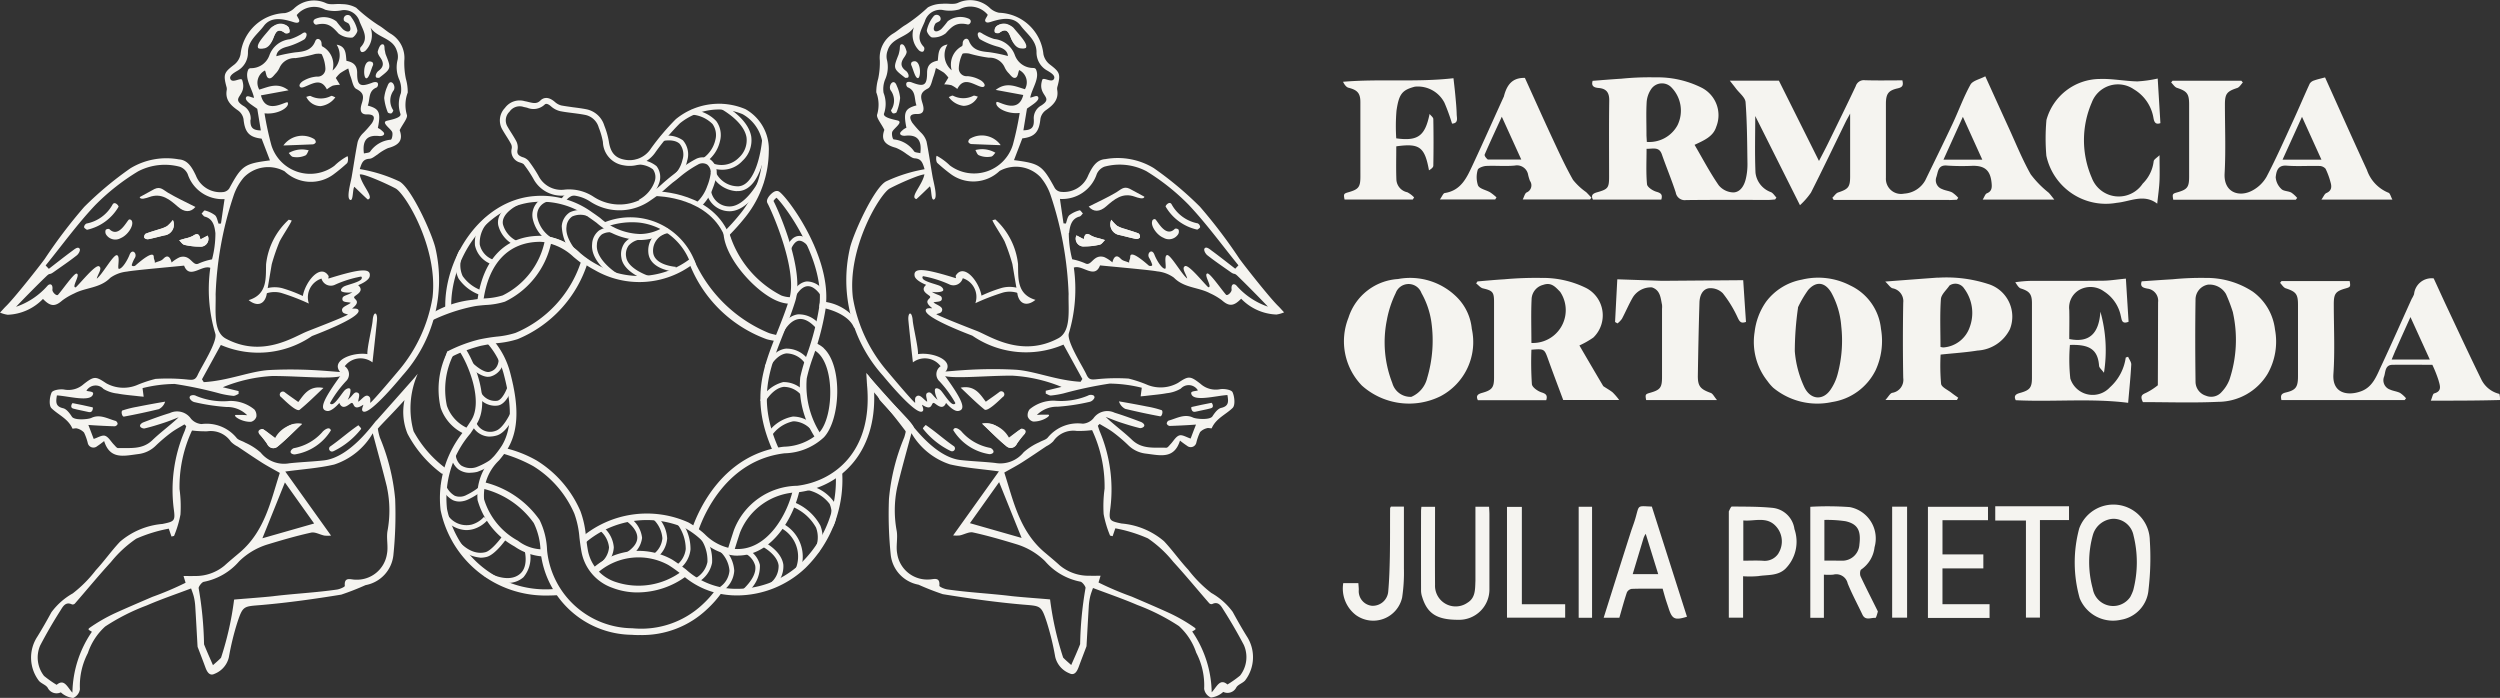 <svg xmlns="http://www.w3.org/2000/svg" width="140.13" height="39.117" viewBox="0 0 140.13 39.117">
  <rect x="0" y="0" width="140.13" height="39.117" fill="#333333" stroke="none"/>
  <g id="Grupo_7761" data-name="Grupo 7761" transform="translate(2496.88 1134)">
    <g id="Grupo_6995" data-name="Grupo 6995" transform="translate(-2421.604 -1129.729)">
      <path id="Trazado_13676" data-name="Trazado 13676" d="M1679.785,978.314c-1.266.036-2.527.036-3.878.036.082-.187.11-.385.187-.406.469-.127.315-.463.246-.732a6.989,6.989,0,0,0-.347-.872c-.736,0-1.49-.012-2.243,0-.425.01-.375.426-.468.675a.554.554,0,0,0,.337.713c.179.083.39.1.565.188a1.66,1.66,0,0,1,.334.3l-.076.1h-6.91c-.042-.215-.048-.355.243-.423.572-.134.686-.309.687-.91q0-2,0-4.009c0-.6-.115-.733-.687-.922-.126-.042-.213-.2-.318-.305l.081-.1h3.821c.055.314.043.335-.226.411-.563.159-.665.292-.665.88,0,1.307.067,2.619-.021,3.92-.075,1.111.832,1.235,1.558.963.65-.243.862-.86,1.121-1.413.584-1.246,1.139-2.505,1.706-3.758a1.592,1.592,0,0,0,.136-.269.987.987,0,0,1,1.1-.885c.233.5.491,1.074.757,1.639.635,1.348,1.262,2.7,1.918,4.036a1.518,1.518,0,0,0,1.007.8,1.07,1.07,0,0,1,.033.337m-5.841-2.815-.23.552h2.138l-1.084-2.381C1674.47,974.321,1674.216,974.878,1673.944,975.5Z" transform="translate(-1614.931 -960.163)" fill="#f5f4f0"/>
      <path id="Trazado_13677" data-name="Trazado 13677" d="M1245.048,848.341h-6.482l-.077-.121c.108-.1.2-.259.327-.3.564-.186.669-.3.671-.884,0-1.133,0-2.265,0-3.537-.126.234-.2.357-.26.484-.643,1.317-1.274,2.64-1.936,3.947a4.106,4.106,0,0,1-.616.705l-2.507-5c0,1.054-.032,2.118.014,3.179a1.317,1.317,0,0,0,.873,1.092c.12.058.2.2.3.3l-.073.108c-.124.009-.248.025-.372.025-1.539,0-3.079-.009-4.618.009a.513.513,0,0,1-.581-.428c-.235-.719-.529-1.42-.778-2.135-.152-.439-.489-.307-.857-.31,0,.667-.036,1.33.025,1.985.015.162.325.365.535.424.261.074.345.167.267.436h-3.834c-.138-.269.033-.352.243-.411.6-.17.664-.246.664-.867,0-1.423-.013-2.847.008-4.269.007-.453-.162-.673-.6-.709-.237-.019-.424-.095-.331-.4.545-.041,1.074-.088,1.605-.119a15.668,15.668,0,0,1,1.9-.076,5.531,5.531,0,0,1,2.577.566,1.729,1.729,0,0,1,.846,2.206c-.167.544-.675.756-1.214,1.01.448.767.857,1.548,1.354,2.268a1.1,1.1,0,0,0,.833.4c.392-.021.605-.4.69-.782a3.524,3.524,0,0,0,.088-.809c-.017-1.156-.019-2.315-.106-3.466-.02-.269-.351-.515-.542-.77-.088-.118-.181-.232-.341-.436h2.751l2.247,4.5c.192-.373.352-.67.5-.973.524-1.071,1.051-2.141,1.559-3.219a.477.477,0,0,1,.515-.334c.694.022,1.39.007,2.1.007.059.258.03.383-.252.446-.544.121-.67.312-.671.88q0,2.069,0,4.139a.849.849,0,0,0,1.016.885,1.456,1.456,0,0,0,1.191-.747c.513-1.057,1.032-2.111,1.532-3.175.341-.726.612-1.488,1-2.187.124-.224.517-.3.832-.468.464,1.021.888,1.959,1.317,2.895.4.873.76,1.769,1.229,2.6a5.605,5.605,0,0,0,1,1.024c.093.094.169.2.321.391h-4.013c.1-.158.143-.315.233-.351.286-.113.289-.331.267-.568-.064-.7-.361-.975-1.04-.975a12.606,12.606,0,0,1-1.437-.011c-.539-.062-.518.347-.621.645a.522.522,0,0,0,.321.67c.177.087.389.1.565.189a1.753,1.753,0,0,1,.341.3l-.073.11c-.128.006-.256.012-.426.018m-16.977-3.635c.007.127.014.254.021.375a1.8,1.8,0,0,0,1.718-.931,1.861,1.861,0,0,0-.326-2.11.733.733,0,0,0-1.156.093,1.482,1.482,0,0,0-.245.71c-.035.591-.011,1.186-.011,1.863m17.906,1.369h.917l-1.088-2.4-1.087,2.4Z" transform="translate(-1211.059 -841.404)" fill="#f5f4f0"/>
      <path id="Trazado_13678" data-name="Trazado 13678" d="M1598.439,846.708c0-1.06,0-2.076,0-3.092,0-.6-.123-.742-.682-.926-.128-.042-.218-.2-.326-.3l.078-.1h3.858l.082.1c-.1.105-.189.266-.314.307-.575.19-.689.319-.69.919,0,1.292.053,2.587-.017,3.875-.059,1.063.808,1.345,1.535.965a2,2,0,0,0,.815-.78c.538-1.028,1.009-2.092,1.494-3.147.317-.689.61-1.389.928-2.077a.452.452,0,0,1,.251-.178c.187-.067.382-.108.607-.169.78,1.727,1.551,3.464,2.348,5.188a2.109,2.109,0,0,0,1.208,1.277c.089.029.126.214.219.384h-3.979c.121-.167.174-.322.275-.366.3-.128.312-.347.238-.6a4.063,4.063,0,0,0-.28-.762.47.47,0,0,0-.354-.157c-.609-.016-1.222.03-1.828-.018-.521-.041-.578.349-.614.648a.994.994,0,0,0,.32.661c.12.126.378.108.553.2a1.638,1.638,0,0,1,.331.3l-.077.1h-6.868c-.059-.314-.048-.335.221-.411.568-.161.667-.29.668-.877,0-.3,0-.61,0-.958m5.658,0h1.758l-1.089-2.4-1.09,2.4Z" transform="translate(-1551.01 -842.037)" fill="#f5f4f0"/>
      <path id="Trazado_13679" data-name="Trazado 13679" d="M1157.6,977.118c.191.13.37.224.525.349a3.568,3.568,0,0,1,.368.428h-3.138c-.271-.728-.559-1.484-.832-2.245-.225-.628-.216-.631-.95-.575a18.919,18.919,0,0,0,.026,1.932c.018.177.328.393.545.462.258.082.339.173.259.437h-3.831c-.139-.274.036-.354.246-.413.544-.152.66-.3.66-.84q0-2.134,0-4.268c0-.543-.085-.621-.622-.747-.141-.033-.255-.184-.382-.28l.077-.11c.5-.041,1-.091,1.5-.119a19.779,19.779,0,0,1,2.074-.077,5.472,5.472,0,0,1,2.53.573,1.728,1.728,0,0,1,.388,2.77,4.964,4.964,0,0,1-.78.443c.432.741.873,1.5,1.337,2.279m-2.413-5.283c-.262-.263-.487-.558-.955-.393a.857.857,0,0,0-.647.767c-.041.819-.013,1.641-.013,2.489a1.84,1.84,0,0,0,1.614-2.862Z" transform="translate(-1143.01 -959.745)" fill="#f5f4f0"/>
      <path id="Trazado_13680" data-name="Trazado 13680" d="M1579.02,977.058c.009-1.575.008-3.113.014-4.651a.684.684,0,0,0-.6-.763c-.228-.044-.429-.1-.318-.408.584-.039,1.157-.083,1.731-.115a16.5,16.5,0,0,1,1.856-.076,4.709,4.709,0,0,1,2.64.77,3.06,3.06,0,0,1,1.244,2.122,3.654,3.654,0,0,1-.415,2.486,3.249,3.249,0,0,1-2.772,1.567c-1.417.066-2.84.016-4.216.016-.193-.38-.007-.436.188-.526a3.641,3.641,0,0,0,.652-.421m4.209-4.072a9.078,9.078,0,0,0-.393-1.038,1.069,1.069,0,0,0-1.007-.528.847.847,0,0,0-.7.826c-.024,1.539-.019,3.079,0,4.618a.824.824,0,0,0,.579.782.772.772,0,0,0,.891-.217,2.052,2.052,0,0,0,.431-.681A7.053,7.053,0,0,0,1583.229,972.986Z" transform="translate(-1533.345 -959.738)" fill="#f5f4f0"/>
      <path id="Trazado_13681" data-name="Trazado 13681" d="M1071.041,977.88a3.968,3.968,0,0,1-4.435-.577,3.564,3.564,0,0,1-.757-3.806,3.115,3.115,0,0,1,2.778-2.17,3.708,3.708,0,0,1,3.341,1.061,2.893,2.893,0,0,1,.794,1.73,3.429,3.429,0,0,1-1.721,3.761m-1.662.05a1.536,1.536,0,0,0,.881-1.048,7.369,7.369,0,0,0,.232-3.171,4.631,4.631,0,0,0-.553-1.6.767.767,0,0,0-1.44,0,5.856,5.856,0,0,0-.5,1.528,6.277,6.277,0,0,0,.308,3.52A1.054,1.054,0,0,0,1069.379,977.93Z" transform="translate(-1065.541 -959.958)" fill="#f5f4f0"/>
      <path id="Trazado_13682" data-name="Trazado 13682" d="M1329.867,976.714a3.526,3.526,0,0,1-.71-2.737,3.674,3.674,0,0,1,.645-1.7,3.233,3.233,0,0,1,2-1.235,3.89,3.89,0,0,1,2.718.328,3.014,3.014,0,0,1,1.719,2.426,3.924,3.924,0,0,1-.3,2.323,3.265,3.265,0,0,1-2.44,1.782,3.882,3.882,0,0,1-3.3-.8,2.536,2.536,0,0,1-.326-.38m1.718-4.113a17.384,17.384,0,0,0-.182,2.444,5.823,5.823,0,0,0,.512,1.968c.335.757,1.052.825,1.484.2a2.809,2.809,0,0,0,.408-.893,7.277,7.277,0,0,0,.2-2.68,4.621,4.621,0,0,0-.556-1.875c-.356-.6-.852-.661-1.3-.149A6.046,6.046,0,0,0,1331.585,972.6Z" transform="translate(-1306.083 -959.638)" fill="#f5f4f0"/>
      <path id="Trazado_13683" data-name="Trazado 13683" d="M1416.43,970.954a7.568,7.568,0,0,1,2.8.343,1.912,1.912,0,0,1,1.248,2.539,2.159,2.159,0,0,1-1.816,1.2c-.664.107-1.339.149-2.069.226a11.659,11.659,0,0,0,.027,1.641c.027.188.369.334.572.494.126.1.259.189.389.283l-.073.127H1413.5c.175-.193.256-.365.375-.4a.736.736,0,0,0,.623-.834q-.037-2.11,0-4.22a.732.732,0,0,0-.6-.807c-.128-.039-.219-.2-.409-.377,1.074-.082,1.99-.152,2.946-.222m.659.439c-.169.256-.466.5-.485.769-.061.89-.023,1.786-.023,2.676a.621.621,0,0,0,.165.031,1.688,1.688,0,0,0,1.474-1.139,2.284,2.284,0,0,0-.311-2.162A.583.583,0,0,0,1417.088,971.393Z" transform="translate(-1383.094 -959.658)" fill="#f5f4f0"/>
      <path id="Trazado_13684" data-name="Trazado 13684" d="M1497.042,971.787a6.954,6.954,0,0,1,1-.078c1.292,0,2.585.007,3.878-.007.412,0,.823-.072,1.321-.118.049.786.1,1.607.151,2.418-.4.164-.383-.145-.434-.316a2.135,2.135,0,0,0-.942-1.383,1.283,1.283,0,0,0-1.381-.089,1.14,1.14,0,0,0-.568,1.125c.014.536,0,1.073,0,1.631,1.181.24,1.669-.376,1.745-1.532a7.967,7.967,0,0,1,.2,3.424c-.13-.18-.266-.281-.274-.391-.067-.929-.555-1.206-1.634-1.169a9.934,9.934,0,0,0,.022,1.88,1.313,1.313,0,0,0,2.216.5,2.755,2.755,0,0,0,.891-1.675l.132-.043c.062.147.184.3.177.439-.039.715-.113,1.428-.174,2.143-2.106-.265-4.2-.04-6.3-.146-.138-.273.038-.353.248-.411.543-.151.659-.3.66-.841q0-2.091,0-4.183c0-.518-.141-.676-.631-.831C1497.226,972.092,1497.137,971.93,1497.042,971.787Z" transform="translate(-1459.357 -960.238)" fill="#f5f4f0"/>
      <path id="Trazado_13685" data-name="Trazado 13685" d="M1065.782,845.539c0-.523,0-1,0-1.481,0-.5-.177-.677-.666-.8-.129-.031-.229-.182-.308-.334,2.069-.176,4.109.038,6.192-.2.03.273.07.593.1.914.034.372.072.744.081,1.117.005.2.109.493-.261.514a11.4,11.4,0,0,0-.423-1.165,1.675,1.675,0,0,0-1.66-.906c-.724.189-.894.418-1.031,1.347a10.625,10.625,0,0,0-.014,1.549c1.233.173,1.618-.148,1.87-1.368.073.1.206.19.208.287q.025,1.307,0,2.614c0,.1-.133.194-.243.26-.238-1.31-.529-1.529-1.833-1.344,0,.612-.017,1.232.006,1.851a.763.763,0,0,0,.612.722,1.436,1.436,0,0,1,.382.289l-.077.12h-3.822c-.061-.313-.05-.333.22-.41.568-.162.668-.291.668-.876C1065.782,847.354,1065.782,846.468,1065.782,845.539Z" transform="translate(-1064.806 -842.611)" fill="#f5f4f0"/>
      <path id="Trazado_13686" data-name="Trazado 13686" d="M1242.413,972.146l4.55-.036c.046.7.1,1.515.156,2.34-.271.095-.35,0-.461-.232a6.666,6.666,0,0,0-.84-1.378.981.981,0,0,0-.783-.277c-.375.061-.513.443-.524.8-.042,1.359-.069,2.72-.09,4.08-.009.612.136.773.727.988.115.042.185.208.348.4h-3.972c-.059-.313-.048-.334.222-.41.567-.161.667-.291.667-.878q0-1.917,0-3.834a1.1,1.1,0,0,0,0-.217c-.08-.389-.093-.822-.566-.979a1.2,1.2,0,0,0-1.059.541c-.232.393-.408.818-.623,1.222a1.292,1.292,0,0,1-.248.257l-.136-.08c.042-.816.085-1.633.125-2.393Z" transform="translate(-1224.529 -960.676)" fill="#f5f4f0"/>
      <path id="Trazado_13687" data-name="Trazado 13687" d="M1130.693,843.518c.162-.618.455-1.044,1.175-1.024.519,1.143,1.044,2.319,1.588,3.486.351.753.7,1.51,1.109,2.229a3.532,3.532,0,0,0,.738.689c.1.1.2.205.293.309l-.075.1h-3.775c.084-.161.117-.335.215-.391a.43.43,0,0,0,.19-.651,2.486,2.486,0,0,1-.1-.328.635.635,0,0,0-.749-.53c-.532.051-1.074-.005-1.609.022-.167.009-.446.113-.469.218a1.44,1.44,0,0,0,.018.88c.1.191.448.246.676.379a3.062,3.062,0,0,1,.357.283l-.071.117h-3.1c.12-.165.183-.345.271-.359.934-.143,1.247-.893,1.581-1.606.589-1.258,1.15-2.53,1.741-3.823m-.9,3.551h1.867l-1.091-2.4c-.345.753-.66,1.425-.954,2.105C1129.58,846.846,1129.674,846.97,1129.788,847.069Z" transform="translate(-1121.67 -842.398)" fill="#f5f4f0"/>
      <path id="Trazado_13688" data-name="Trazado 13688" d="M1516.674,845.189a3.123,3.123,0,0,1,2.984-2.3c.7-.026,1.409.122,2.115.136a6.952,6.952,0,0,0,1.138-.161c.048.8.1,1.643.151,2.5-.29.106-.355-.083-.394-.318a2.3,2.3,0,0,0-1.089-1.575,1.568,1.568,0,0,0-2.362.734,5.3,5.3,0,0,0,0,4.227,1.613,1.613,0,0,0,2.851.325,2.106,2.106,0,0,0,.616-1.248c.009-.113.194-.212.329-.347,0,.543.016.971,0,1.4s-.08.828-.129,1.316c-.751-.573-1.512-.117-2.273-.047a3.412,3.412,0,0,1-3.942-2.639A11.537,11.537,0,0,1,1516.674,845.189Z" transform="translate(-1477.243 -842.733)" fill="#f5f4f0"/>
      <path id="Trazado_13689" data-name="Trazado 13689" d="M1369.137,1123.909c-.038.148-.1.362-.134.359-.249-.024-.563.173-.731-.182-.276-.584-.585-1.154-.827-1.751a.654.654,0,0,0-.808-.491,3.286,3.286,0,0,1-.525,0v2.418h-.762v-6.221a16.9,16.9,0,0,1,2.215.017,1.79,1.79,0,0,1,1.386,2.249,1.746,1.746,0,0,1-.75,1.251c-.068.045-.081.277-.032.382.305.651.635,1.29.968,1.967m-2.062-2.847a.958.958,0,0,0,1.027-.9c.1-.793-.1-1.156-.775-1.31a6.983,6.983,0,0,0-1.188-.073v2.278Z" transform="translate(-1339.155 -1093.905)" fill="#f5f4f0"/>
      <path id="Trazado_13690" data-name="Trazado 13690" d="M1535.688,1122.154a7.352,7.352,0,0,1-.027-3.912,2.041,2.041,0,0,1,3.957.67,15.3,15.3,0,0,1-.073,2.769,1.854,1.854,0,0,1-1.541,1.679,2.016,2.016,0,0,1-2.316-1.206m2.83-.065a2.49,2.49,0,0,0,.172-.389,6.2,6.2,0,0,0,.014-3.07,1.151,1.151,0,0,0-1.143-.93,1.256,1.256,0,0,0-1.132.9,5.638,5.638,0,0,0-.008,3.022A1.159,1.159,0,0,0,1538.518,1122.088Z" transform="translate(-1494.393 -1092.892)" fill="#f5f4f0"/>
      <path id="Trazado_13691" data-name="Trazado 13691" d="M1234.017,1119.315c.088-.248.167-.463.23-.683.214-.75.079-.67.915-.637l1.969,6.174c-.686.211-.832.14-1.031-.483-.057-.177-.12-.352-.174-.53s-.1-.353-.159-.559c-.577,0-1.156-.01-1.733.01a.372.372,0,0,0-.271.2c-.155.459-.28.929-.422,1.418h-.879c.522-1.655,1.03-3.269,1.556-4.914m.671.476-.6,1.994h1.43l-.7-2.259A.906.906,0,0,0,1234.688,1119.791Z" transform="translate(-1217.849 -1093.871)" fill="#f5f4f0"/>
      <path id="Trazado_13692" data-name="Trazado 13692" d="M1118.051,1122.411v-4.146h.764c.007.143.02.283.02.423q0,2.091,0,4.181a1.7,1.7,0,0,1-1.748,1.735c-1.191,0-1.734-.34-2.022-1.281a1.178,1.178,0,0,1-.062-.333q-.006-2.243,0-4.486c0-.07.011-.14.019-.234h.765v.453c0,1.307-.01,2.613,0,3.92a1.157,1.157,0,0,0,1.823,1C1118.057,1123.369,1118.031,1122.9,1118.051,1122.411Z" transform="translate(-1110.626 -1094.134)" fill="#f5f4f0"/>
      <path id="Trazado_13693" data-name="Trazado 13693" d="M1441,1124v-5.718h3.367v.751h-2.551v1.918h2.29v.785h-2.291v2.005h2.64v.769H1441Z" transform="translate(-1408.212 -1094.146)" fill="#f5f4f0"/>
      <path id="Trazado_13694" data-name="Trazado 13694" d="M1313,1118.418c.058-.121.117-.269.175-.268.75.009,1.5,0,2.248.073a1.381,1.381,0,0,1,1.252,1.194,2.152,2.152,0,0,1-.518,2.234c-.436.4-.994.315-1.506.4a5.438,5.438,0,0,1-.854.008v2.32h-.8c0-1.979,0-3.949,0-5.961m2.784,2.349a1.254,1.254,0,0,0-.122-1.486c-.526-.608-1.221-.288-1.85-.351v2.256c.387,0,.749-.018,1.107.005A.916.916,0,0,0,1315.785,1120.768Z" transform="translate(-1291.369 -1094.03)" fill="#f5f4f0"/>
      <path id="Trazado_13695" data-name="Trazado 13695" d="M1485.234,1118h3.2v.771h-1.63v5.47h-.784V1118.8H1484.3v-.8Z" transform="translate(-1447.738 -1093.893)" fill="#f5f4f0"/>
      <path id="Trazado_13696" data-name="Trazado 13696" d="M1068.392,1121.736a9.326,9.326,0,0,1-.1,1.631,1.659,1.659,0,0,1-2.6.974,1.875,1.875,0,0,1-.7-1.784h.846c.009.12.023.245.025.37a.824.824,0,0,0,.733.9.872.872,0,0,0,.915-.776c.06-.659.08-1.322.093-1.983.016-.9.009-1.8.014-2.7,0-.026.021-.051.043-.1h.731Z" transform="translate(-1064.976 -1094.143)" fill="#f5f4f0"/>
      <path id="Trazado_13697" data-name="Trazado 13697" d="M1171.929,1123.842h1.627v.752h-3.261v-6.209h.833v5.457Z" transform="translate(-1161.101 -1094.244)" fill="#f5f4f0"/>
      <path id="Trazado_13698" data-name="Trazado 13698" d="M1418,1119.5v-1.194h.837v6.221H1418Z" transform="translate(-1387.217 -1094.177)" fill="#f5f4f0"/>
      <path id="Trazado_13699" data-name="Trazado 13699" d="M1217.141,1121.419v3.111h-.75v-6.222h.75Z" transform="translate(-1203.179 -1094.174)" fill="#f5f4f0"/>
    </g>
    <g id="Grupo_6996" data-name="Grupo 6996" transform="translate(-2496.88 -1134)">
      <path id="Trazado_13442" data-name="Trazado 13442" d="M125.3,67.075a4.406,4.406,0,0,0,1.552-1.248c.028-.043-.121-.168-.15-.211-.554.372-1.047.824-1.594,1.2a.161.161,0,0,0,.192.255" transform="translate(-106.613 -41.781)" fill="#f5f4f0"/>
      <path id="Trazado_13443" data-name="Trazado 13443" d="M121.353,66.21c-.092-.271-.431.025-.483.1a2.82,2.82,0,0,1-1.6.9c-.076.025-.2.139-.174.234s.2.132.267.109a2.892,2.892,0,0,0,1.987-1.339" transform="translate(-102.805 -42.088)" fill="#f5f4f0"/>
      <path id="Trazado_13444" data-name="Trazado 13444" d="M114.69,66.489a.368.368,0,0,0,.594.147c.463-.379.882-.813,1.361-1.265-.821-.158-1.154.479-1.436.833-.264-.194-.5-.381-.749-.539-.07-.044-.257.2-.2.274a5.567,5.567,0,0,1,.433.55" transform="translate(-99.718 -41.61)" fill="#f5f4f0"/>
      <path id="Trazado_13445" data-name="Trazado 13445" d="M93.08,62.462c-.116.044-.034.372.074.352.656-.121,1.308-.262,1.955-.418a.7.7,0,0,0,.351-.42c-.546.093-1.039.183-1.581.291a5.621,5.621,0,0,0-.8.2" transform="translate(-86.204 -39.463)" fill="#f5f4f0"/>
      <path id="Trazado_13446" data-name="Trazado 13446" d="M119.794,21.3a.226.226,0,0,0-.1-.182,1.3,1.3,0,0,0-1.715.365c.125,0,1.509-.055,1.65-.062a.218.218,0,0,0,.168-.121" transform="translate(-102.093 -13.33)" fill="#f5f4f0"/>
      <path id="Trazado_13447" data-name="Trazado 13447" d="M106.953,62.464a.426.426,0,0,0,.294-.279.52.52,0,0,0-.11-.409,2.1,2.1,0,0,0-1.379-.48,3.907,3.907,0,0,1-1.881-.281.34.34,0,0,0-.324-.007.131.131,0,0,0-.044.132.409.409,0,0,0,.306.231,11.29,11.29,0,0,0,1.758.264,1.583,1.583,0,0,1,1.161.461c-.242-.021-.365-.015-.607-.017-.281,0,.274.412.827.386" transform="translate(-92.878 -38.822)" fill="#f5f4f0"/>
      <path id="Trazado_13448" data-name="Trazado 13448" d="M123.141,14.875c-.081-.028-.184-.1-.239-.076a1.249,1.249,0,0,1-1.139.006c-.062-.03-.166.027-.25.044a.907.907,0,0,0,.795.52,1.2,1.2,0,0,0,.834-.494" transform="translate(-104.345 -9.42)" fill="#f5f4f0"/>
      <path id="Trazado_13449" data-name="Trazado 13449" d="M113.911,36.4a11.346,11.346,0,0,1,.434-1.26c.125-.266.642-1.033.685-1.194l-.165-.044a3.973,3.973,0,0,0-1.271,2.5c-.02.772.085,1.69-.977,2.008.472.381.875.242,1-.272" transform="translate(-98.68 -21.588)" fill="#f5f4f0"/>
      <path id="Trazado_13450" data-name="Trazado 13450" d="M116.568,65.371c-.479.452-.9.886-1.36,1.264-.178.145-.412.135-.595-.147a5.124,5.124,0,0,0-.433-.55c-.175-.212.133-.318.2-.274.252.158.405.329.669.523a1.517,1.517,0,0,1,1.515-.818" transform="translate(-99.641 -41.609)" fill="#f5f4f0"/>
      <path id="Trazado_13451" data-name="Trazado 13451" d="M119.879,59.822c-.479.452-.867.842-1.331,1.221-.178.145-.854-.54-1.027-.7a.171.171,0,1,1,.2-.274c.235.181.485.345.749.539.282-.355.584-.948,1.405-.789" transform="translate(-101.751 -38.075)" fill="#f5f4f0"/>
      <path id="Trazado_13452" data-name="Trazado 13452" d="M86.221,62.7c-.287-.069-.581-.116-.866-.194-.217-.05-.063-.311-.038-.307.378.07.754.153,1.13.238.018,0,.019.323-.226.263" transform="translate(-81.248 -39.603)" fill="#f5f4f0"/>
      <path id="Trazado_13453" data-name="Trazado 13453" d="M119.017,23.473c-.09-.036-.145-.139-.216-.212a1.5,1.5,0,0,1,.806-.2,2.1,2.1,0,0,1,.315.047c-.057.1-.092.234-.178.285a1.176,1.176,0,0,1-.728.08" transform="translate(-102.618 -14.684)" fill="#f5f4f0"/>
      <path id="Trazado_13454" data-name="Trazado 13454" d="M87.375,32.843a2.719,2.719,0,0,0,1.778-1.294c.013-.061-.224-.335-.34-.118a2.122,2.122,0,0,1-1.46,1.061.248.248,0,0,0-.134.2c.011.066.12.116.156.147m6.363.541c-.049-.3-.161-.378-.417-.2a1.622,1.622,0,0,1-.43.147c-.113.036-.227.068-.34.1.1.089.18.232.291.257a3.712,3.712,0,0,0,.86.1.436.436,0,0,0,.448-.618l-.411.216M92.2,32.3a2.068,2.068,0,0,1-.321.339,1.8,1.8,0,0,1-.433.172c-.258.086-.522.156-.774.257a.236.236,0,0,0-.073.222.252.252,0,0,0,.222.081c.3-.059.6-.144.9-.213A.608.608,0,0,0,92.2,32.3m-2.45-.039c-.112.022-.574,1.092-1.117.538a.217.217,0,0,0-.2.046.308.308,0,0,0,.012.247.611.611,0,0,0,.832.214c.383-.158.725-.677.629-.939a.145.145,0,0,0-.159-.105" transform="translate(-82.507 -19.961)" fill="#f5f4f0"/>
      <path id="Trazado_13455" data-name="Trazado 13455" d="M118.87,2.6c.047.118.245.129.3.23s.125.3.025.382-.281-.024-.37-.1a5.4,5.4,0,0,1-.363-.439,1.173,1.173,0,0,0-1.14-.159c-.279.1-.106.369.027.338.636-.148.882.114,1.23.5a1.133,1.133,0,0,0,.756.228c.1,0,.317-.286.3-.409a1.9,1.9,0,0,0-.342-.734.224.224,0,0,0-.416.162m-4.8,1.543c.372.142.643-.013.842-.515.129-.324.239-.629.665-.307.047.035.16-.017.242-.029-.015-.1,0-.224-.05-.3a.617.617,0,0,0-.89-.007c-.3.363-.542.767-.809,1.153m6.605,1.662c.027.05.112.026.167.04.688-.529.688-.528.377-1.309-.028-.072-.032-.153-.053-.228-.033-.116.012-.323-.107-.345-.157-.029-.239.238-.285.381-.029.092.056.243.127.342.208.29.23.53-.091.765-.086.063-.2.242-.136.355m.643.492a2.084,2.084,0,0,0-.186.674,2.943,2.943,0,0,0,.2.8c.013.041.145.08.2.06s.123-.153.106-.176a.964.964,0,0,1,.031-1.121c.146-.273-.19-.714-.352-.236m-1.189-.432c.156.009.264-.5.375-.732a.174.174,0,0,0-.028-.165.286.286,0,0,0-.213-.044c-.322.1-.3.931-.134.94" transform="translate(-99.603 -1.472)" fill="#f5f4f0"/>
      <path id="Trazado_13456" data-name="Trazado 13456" d="M96.639,29.066c.338-.163.5.057.746.2.49.292,1.012.531,1.55.805-.274.324-.626.3-.977-.008-.451-.394-.916-.8-1.61-.546-.15.054-.515.18-.534,0" transform="translate(-87.981 -18.471)" fill="#f5f4f0"/>
      <path id="Trazado_13457" data-name="Trazado 13457" d="M103.086,36.436l.411-.216a.436.436,0,0,1-.448.618,3.712,3.712,0,0,1-.86-.1c-.11-.025-.194-.168-.29-.257.113-.034.227-.066.34-.1a1.643,1.643,0,0,0,.431-.147c.256-.175.368-.094.417.2" transform="translate(-91.856 -23.013)" fill="#f5f4f0"/>
      <path id="Trazado_13458" data-name="Trazado 13458" d="M98.109,33.956a.608.608,0,0,1-.484.857c-.3.069-.594.154-.9.213a.252.252,0,0,1-.222-.081.235.235,0,0,1,.073-.222c.252-.1.516-.171.774-.257a1.8,1.8,0,0,0,.433-.172,2.1,2.1,0,0,0,.321-.339" transform="translate(-88.419 -21.622)" fill="#f5f4f0"/>
      <path id="Trazado_13459" data-name="Trazado 13459" d="M114.044,5.076c-.1-.215.384-.709.681-1.072.212-.259.836-.319,1.018-.074.053.072.111.215.05.3a.214.214,0,0,1-.242.029c-.426-.322-.537-.017-.665.307-.2.5-.778.652-.842.515" transform="translate(-99.58 -2.404)" fill="#f5f4f0"/>
      <path id="Trazado_13460" data-name="Trazado 13460" d="M198.569,54.438a5.271,5.271,0,0,1-.9-3.48,9.6,9.6,0,0,1,.36-1.233,14.548,14.548,0,0,0,.734-2.905l.366.045a14.849,14.849,0,0,1-.75,2.977,9.419,9.419,0,0,0-.346,1.18,4.975,4.975,0,0,0,.818,3.174Z" transform="translate(-152.813 -29.813)" fill="#f5f4f0"/>
      <path id="Trazado_13461" data-name="Trazado 13461" d="M186.782,68.762l-.353-.106c.082-.273.289-.922.386-1.215a3.86,3.86,0,0,1,3.549-2.492c2.032-.245,4.275-1.878,3.913-5.677l.367-.035c.362,3.8-1.867,5.792-4.236,6.077a3.592,3.592,0,0,0-3.243,2.242c-.1.292-.3.935-.383,1.206" transform="translate(-145.68 -37.72)" fill="#f5f4f0"/>
      <path id="Trazado_13462" data-name="Trazado 13462" d="M157.331,79.555c-.14,0-.283,0-.43-.014a5.2,5.2,0,0,1-5.12-4.643l-.008-.075a3.79,3.79,0,0,0-.377-1.545,4.906,4.906,0,0,0-2.979-1.957l.073-.361a5.319,5.319,0,0,1,3.228,2.139,4.136,4.136,0,0,1,.421,1.686l.007.076a4.846,4.846,0,0,0,4.776,4.313,5.023,5.023,0,0,0,3.912-1.314,5.722,5.722,0,0,0,.808-.914l.308.2a5.93,5.93,0,0,1-.831.95,5.281,5.281,0,0,1-3.79,1.457m-.108-2.387a3.9,3.9,0,0,1-1.42-.259,2.654,2.654,0,0,1-1.733-2.028c-.049-.271-.082-.533-.113-.786a5.12,5.12,0,0,0-.283-1.337,5.856,5.856,0,0,0-2.305-2.668,8.183,8.183,0,0,0-1.65-.688h-.009l-.077-.36a6.636,6.636,0,0,1,1.926.731,6.238,6.238,0,0,1,2.455,2.842,5.357,5.357,0,0,1,.308,1.433c.03.246.062.5.109.766a2.3,2.3,0,0,0,1.506,1.751,4.051,4.051,0,0,0,3.8-.615l.222.295a4.615,4.615,0,0,1-2.74.922" transform="translate(-121.476 -43.959)" fill="#f5f4f0"/>
      <path id="Trazado_13463" data-name="Trazado 13463" d="M173.731,79.689c-.138,0-.278,0-.419-.015a4.523,4.523,0,0,1-2.675-1.144c-.239-.183-.486-.372-.76-.542a3.48,3.48,0,0,0-4.029.487l-.261-.261a3.863,3.863,0,0,1,4.485-.539c.289.18.543.375.789.562a4.165,4.165,0,0,0,2.477,1.071,5.2,5.2,0,0,0,3.966-1.425,6.449,6.449,0,0,0,1.94-5.132l.368-.011a6.922,6.922,0,0,1-2.061,5.417,5.6,5.6,0,0,1-3.82,1.534" transform="translate(-132.409 -46.316)" fill="#f5f4f0"/>
      <path id="Trazado_13464" data-name="Trazado 13464" d="M172.74,79.118c-.077,0-.155,0-.234-.01a3.135,3.135,0,0,1-1.861-.917,4.623,4.623,0,0,0-.838-.607,5.305,5.305,0,0,0-5.59.794l-.235-.284a5.685,5.685,0,0,1,5.995-.836,4.945,4.945,0,0,1,.906.651,2.8,2.8,0,0,0,1.656.831c1.865.155,3.023-2,3.31-3.4l.361.074c-.3,1.469-1.5,3.7-3.47,3.7" transform="translate(-131.387 -47.973)" fill="#f5f4f0"/>
      <path id="Trazado_13465" data-name="Trazado 13465" d="M148.1,67.488a5.993,5.993,0,0,1-5.987-4.79,5.933,5.933,0,0,1,1.369-4.5c.123-.184.242-.363.353-.538.661-1.045-.132-3.082-.681-3.891l.3-.207c.615.9,1.449,3.093.688,4.3-.112.178-.234.359-.358.545a5.553,5.553,0,0,0-1.311,4.228,5.643,5.643,0,0,0,6.28,4.458l.029.367c-.236.019-.465.028-.686.028" transform="translate(-117.417 -34.108)" fill="#f5f4f0"/>
      <path id="Trazado_13466" data-name="Trazado 13466" d="M151.5,64.411a3.175,3.175,0,0,1-1.526-.558,4.31,4.31,0,0,1-2.067-2.6,3.062,3.062,0,0,1,.919-2.455,5.385,5.385,0,0,0,.452-.608c.7-1.173.426-2.732.107-3.959a4.222,4.222,0,0,0-.965-1.8l.264-.257a4.6,4.6,0,0,1,1.057,1.963c.338,1.3.626,2.952-.147,4.242a5.637,5.637,0,0,1-.483.651,2.722,2.722,0,0,0-.839,2.178,3.951,3.951,0,0,0,1.9,2.327,2.288,2.288,0,0,0,1.5.481l.117.351a.9.9,0,0,1-.28.04" transform="translate(-121.139 -33.225)" fill="#f5f4f0"/>
      <path id="Trazado_13467" data-name="Trazado 13467" d="M189.745,39.521a1.615,1.615,0,0,1-.6-.1,5.825,5.825,0,0,1-2.92-3.52l-.073.024h-.216l-.026.042c.1,1.434,1.9,3.373,3.113,3.8a1.944,1.944,0,0,0,.7.121.46.46,0,0,1,.022-.368" transform="translate(-145.352 -22.859)" fill="#f5f4f0"/>
      <path id="Trazado_13468" data-name="Trazado 13468" d="M148.264,40.019l-.331-.046c.321-2.3,1.565-3.576,3.5-3.587h.018a3.412,3.412,0,0,1,2.248.975,5.174,5.174,0,0,0,.939.639,4.7,4.7,0,0,0,5.221-.332l.185.278a4.992,4.992,0,0,1-5.551.354,5.423,5.423,0,0,1-1-.678,3.1,3.1,0,0,0-2.041-.9h-.016c-1.752.01-2.88,1.182-3.174,3.3" transform="translate(-121.168 -23.168)" fill="#f5f4f0"/>
      <path id="Trazado_13469" data-name="Trazado 13469" d="M164.123,22.906l-.234-.239a12.65,12.65,0,0,0,1.023-1.14,5.649,5.649,0,0,0,1.206-3.419,2.231,2.231,0,0,0-1.135-2.089,3.477,3.477,0,0,0-3.512.51,13.2,13.2,0,0,0-1.351,1.592,1.752,1.752,0,0,1-1.809.764,1.359,1.359,0,0,1-1.157-1.306,4.146,4.146,0,0,0-.234-.811.993.993,0,0,0-.746-.705c-.241-.049-.486-.079-.73-.111-.226-.028-.452-.057-.675-.1a1.171,1.171,0,0,1-.522-.27c-.164-.143-.284-.178-.359-.1a.911.911,0,0,1-.971.179c-.064-.016-.128-.032-.191-.042a.69.69,0,0,0-.808.261.672.672,0,0,0-.116.829c.069.123.144.242.22.362.094.149.188.3.271.455a.747.747,0,0,1,.077.476c-.046.22.022.327.27.423a.692.692,0,0,1,.339.2,7.292,7.292,0,0,1,.559.841,1.427,1.427,0,0,0,1.481.78,2.5,2.5,0,0,1,1.593.39,2.656,2.656,0,0,0,3.058-.08,6.516,6.516,0,0,0,.826-.649c.173-.152.347-.3.528-.442l.227-.178a6.293,6.293,0,0,1,1.082-.739.823.823,0,0,1,.859.024.893.893,0,0,1,.327.858,3.28,3.28,0,0,1-.206.74,2.573,2.573,0,0,1-.642,1.008l-.237-.235a2.251,2.251,0,0,0,.566-.889,2.979,2.979,0,0,0,.187-.664.568.568,0,0,0-.188-.546.5.5,0,0,0-.519,0,6.083,6.083,0,0,0-1.023.7l-.23.181c-.176.135-.344.282-.512.429a7.053,7.053,0,0,1-.868.68,3,3,0,0,1-3.417.076,2.144,2.144,0,0,0-1.39-.336,1.783,1.783,0,0,1-1.794-.953,7.069,7.069,0,0,0-.535-.8.469.469,0,0,0-.149-.073l-.042-.016a.652.652,0,0,1-.476-.8.42.42,0,0,0-.045-.25c-.079-.149-.169-.292-.259-.434-.079-.125-.157-.25-.229-.377a1.006,1.006,0,0,1,.15-1.2,1.016,1.016,0,0,1,1.118-.379c.072.011.145.029.218.048.283.069.465.1.653-.088.1-.1.379-.3.816.086a.841.841,0,0,0,.364.194c.218.04.437.068.656.1.252.032.5.064.753.114a1.327,1.327,0,0,1,.995.92,4.485,4.485,0,0,1,.251.876c.09.626.355.932.884,1.027a1.423,1.423,0,0,0,1.483-.635,13.534,13.534,0,0,1,1.386-1.634,3.809,3.809,0,0,1,3.905-.563,2.573,2.573,0,0,1,1.308,2.374,5.976,5.976,0,0,1-1.273,3.626,12.929,12.929,0,0,1-1.056,1.179" transform="translate(-123.359 -9.619)" fill="#f5f4f0"/>
      <path id="Trazado_13470" data-name="Trazado 13470" d="M142.955,36.493c-.062-2.756,1.957-6,4.954-6.259a4.837,4.837,0,0,1,3.27.9c.159.107.31.216.457.323a3.513,3.513,0,0,0,2.238.9,2.566,2.566,0,0,0,1.343-.4l.165.291a2.879,2.879,0,0,1-1.511.446,3.831,3.831,0,0,1-2.431-.963c-.145-.105-.292-.213-.448-.318a4.5,4.5,0,0,0-3.055-.849c-2.813.239-4.707,3.311-4.648,5.919Z" transform="translate(-117.997 -19.24)" fill="#f5f4f0"/>
      <path id="Trazado_13471" data-name="Trazado 13471" d="M179.23,32.22c-.843-2.4-3.841-2.439-4-2.439h-.007l0-.268h.008c.178,0,3.351.04,4.254,2.618Z" transform="translate(-138.544 -18.793)" fill="#f5f4f0"/>
      <path id="Trazado_13472" data-name="Trazado 13472" d="M172.4,36.263a3.474,3.474,0,0,0-2.918-2.409,4.23,4.23,0,0,0-1.841.233l-.1-.25a3.878,3.878,0,0,1,5.108,2.324Z" transform="translate(-133.654 -21.377)" fill="#f5f4f0"/>
      <path id="Trazado_13473" data-name="Trazado 13473" d="M160.961,30.065l-.24-.119a1.057,1.057,0,0,1,.831-.6l.017.268a.787.787,0,0,0-.607.446" transform="translate(-129.31 -18.689)" fill="#f5f4f0"/>
      <path id="Trazado_13474" data-name="Trazado 13474" d="M143.352,58.878a2.5,2.5,0,0,1-1.363-1.476,4.65,4.65,0,0,1,.39-3.156l.328.168a4.359,4.359,0,0,0-.369,2.872,2.148,2.148,0,0,0,1.173,1.261Z" transform="translate(-117.288 -34.541)" fill="#f5f4f0"/>
      <path id="Trazado_13475" data-name="Trazado 13475" d="M192.3,44.094c-1.3-2.872-.6-4.657.226-6.724.23-.578.468-1.177.669-1.826.509-1.635-1-4.993-1.217-5.387-.115-.2.135-.457.214-.529.219-.2.361-.173.444-.118.485.336,2.8,3.458,2.63,6.184a2.708,2.708,0,0,1,1.9,1.315l-.332.134c-.355-.88-1.776-1.127-1.791-1.129l-.165-.028.017-.167c.254-2.567-1.941-5.525-2.412-5.971a.73.73,0,0,0-.169.181c.309.594,1.756,3.9,1.22,5.62-.206.663-.446,1.267-.679,1.853-.79,1.991-1.473,3.71-.232,6.444Z" transform="translate(-148.958 -18.765)" fill="#f5f4f0"/>
      <path id="Trazado_13476" data-name="Trazado 13476" d="M149.4,37.765c-.173-.118-.333-.25-.493-.381a3.293,3.293,0,0,0-1.583-.841h-.216l-.028.15a4.391,4.391,0,0,1-2.378,3.136,3.99,3.99,0,0,1-1,.167c-.22.018-.442.037-.664.076a5.549,5.549,0,0,0-2.2.7c-.081.068-.248.557-.161.49a9.875,9.875,0,0,1,2.431-.825c.208-.037.419-.053.629-.072a4.292,4.292,0,0,0,1.092-.186,4.765,4.765,0,0,0,2.582-3.243,3.113,3.113,0,0,1,1.267.735c.132.109.265.217.4.319a6.514,6.514,0,0,1-3.656,3.939,4.935,4.935,0,0,1-1.058.209,9.874,9.874,0,0,0-.987.161,8.248,8.248,0,0,0-1.784.676l-.154.51a8.043,8.043,0,0,1,2.02-.827,9.63,9.63,0,0,1,.951-.155,5.28,5.28,0,0,0,1.137-.226,6.864,6.864,0,0,0,3.926-4.3l.045-.132Z" transform="translate(-116.529 -23.269)" fill="#f5f4f0"/>
      <path id="Trazado_13477" data-name="Trazado 13477" d="M97.432,24.2a4.819,4.819,0,0,1,.233-3.22c-.057.066-.115.132-.168.2S95.64,23.278,95.352,23.6v-.01c-.191.2-1.481,2.079-2.95,2.243-.644.072-1.295.092-1.939.163a1.677,1.677,0,0,1-1.6-.6,3.333,3.333,0,0,0-.874-.559c-.163-.1-.394-.14-.49-.28a2.17,2.17,0,0,0-1.95-.761.865.865,0,0,1-.595-.3.947.947,0,0,0-1.189-.315c-.5.15-.984.331-1.47.515-.08.03-.211.117-.194.213s.185.149.256.132c.367-.088.729-.2,1.088-.318.277-.091.547-.2.82-.307-.489.463-1.015.841-1.477,1.286-.566.545-1.253.419-1.918.442-.078,0-.165-.127-.239-.2-.164-.169-.3-.426-.492-.49-.17-.056-.41.105-.636.175-.094-.239-.149-.392-.3-.784.464.039,1.359.076,1.483.076a.209.209,0,0,0,.157-.129.206.206,0,0,0-.108-.171c-.432-.114-.879-.4-1.362-.17-.182.086-.951.151-1.093-.068-.122-.19-.3-.429-.49-.473-.436-.1-.411-.353-.35-.72.657.037,1.947.409,2.03-.093.024-.141-.261-.117-.376-.169a.6.6,0,0,1,.957-.1,1.891,1.891,0,0,0,.785.258c.369.071.747.1,1.121.143.115.014.231.023.346.035l-.063-.482a7.777,7.777,0,0,1,1.8-.234,22.529,22.529,0,0,1,2.583.549,5.206,5.206,0,0,0,.7.119c.1.008.2-.069.3-.108,0-.053,0-.106,0-.159l-.885-.216a8.506,8.506,0,0,1,2.791-.631c1.927.005,4.128.3,4.115-.234-.188.094-1.8-.226-4.288-.1-1.066.056-2.3.6-3.685.679l-.1-.158,1.058-1.926a5.316,5.316,0,0,0,5.108-.5c.028-.016,2.638-.975,2.613-1.416-.011-.2-.427-.079-.345-.143.54-.425.031-.5.1-.637.044-.095.62-.309.22-.655.209-.079.61-.281.648-.5.089-.5-.612-.4-2.3.125-.046.015.016-.1-.009-.146-.453-.721-1.3.328-1.44,1.127a7.944,7.944,0,0,0-1.153-.438,1.708,1.708,0,0,0-1,.048l.1.247A1.45,1.45,0,0,1,90,16.442a12.288,12.288,0,0,1,1.563.6,1.105,1.105,0,0,1,.707-1.4.542.542,0,0,0,.78.334,6.309,6.309,0,0,1,1.436-.447c.054.02.054.073.03.126-.087.189-.8.331-.985.429-.076.041-.194.146-.164.24s.383.13.633.082c-.315.213-.584.167-.557.412.02.175.328.128.467.181-.156.141-.531.222-.485.439.033.16.159.163.331.219-.231.155-2.188.9-2.3.951h0c-.732.29-2.491,1.5-4.546.4-.744-.4-.545-1.643-.574-2.48a19.608,19.608,0,0,1,1.007-5.533,3.085,3.085,0,0,1,.58-1.029,1.907,1.907,0,0,1,2.278-.338,2.134,2.134,0,0,0,2.759.162,9.413,9.413,0,0,0,.732-.606c.094-.085.074-.41.029-.4a3.27,3.27,0,0,0-.729.537,2.274,2.274,0,0,1-3.532-1.159,17.408,17.408,0,0,1-.383-1.783c.743.085,1.426-.34,1.3-.607-.058-.124-1.218.744-1.5-.4l1.545-.283c-.611-.473-1.127-.183-1.639-.04a.768.768,0,0,1,.32-1.071c.073.145.061.395.219.435s.285-.176.4-.289a1.137,1.137,0,0,0,.206-.319.913.913,0,0,1,.879-.52,7.759,7.759,0,0,0,1.1-.231c.127-.024.36-.029.382.024a2.018,2.018,0,0,1,.2.781.436.436,0,0,1-.487.461,1.737,1.737,0,0,0-.718.22c-.107.052-.3.216-.232.336s.258.022.364-.022c.426-.178.848-.424,1.157.184a1.649,1.649,0,0,1,.333-.212,1.9,1.9,0,0,1,.4-.045l-.233-.381a1.786,1.786,0,0,1,.25-.275,4.448,4.448,0,0,1,.448-.26c.043.155.075.313.133.463.092.239.138.592.314.682.386.2.446.385.32.785-.063.2-.2.656.275.645s.449.216.286.488a5.98,5.98,0,0,1-.534.6,1.174,1.174,0,0,0-.268.458c-.13.652-.222,1.311-.337,1.966-.06.344-.317,1.218-.067,1.284.164.044.115-.622.221-.739,0,0,.737.719.756.713.458-.129-.665-1.053-.441-1.748.1-.3.166-.515.533-.536.151-.008.3-.147.44-.232A2.711,2.711,0,0,1,96,8.328c.664-.175.843-.479.652-1.006.175-.354.48-.694.4-.875a1.949,1.949,0,0,1,.053-1.232A2.788,2.788,0,0,0,97,4.441a4.351,4.351,0,0,1-.088-1.008,1.585,1.585,0,0,0-.725-1.493c-.258-.147-.476-.363-.735-.508A8.963,8.963,0,0,1,94.215.46a1.655,1.655,0,0,0-.8-.2c-.3-.038-.64.061-.891-.056a1.611,1.611,0,0,0-1.806.311,1.054,1.054,0,0,1-.494.246,2.582,2.582,0,0,0-2.492,2.318.98.98,0,0,1-.347.567c-.569.432-.628.541-.448,1.222a.456.456,0,0,1,.025.187c-.108.567.219.878.637,1.168a.758.758,0,0,1,.3.475c.074.741.311,1.02,1.015,1.1l.467,1.219C87.944,9.2,87.8,9.3,87.1,10.59a.476.476,0,0,1-.319.2,1.471,1.471,0,0,1-1.554-.931c-.207-.428-.44-.868-.958-.9a3.9,3.9,0,0,0-2.707.5,19.261,19.261,0,0,0-2.593,2.167,28.581,28.581,0,0,0-2.212,2.915c-.3.417-1.715,2.208-2.172,2.651-.094.092-.18.192-.333.356a1.716,1.716,0,0,0,.429.122,2.893,2.893,0,0,0,1.978-.888c.423.441.681.438,1.084.085a3.464,3.464,0,0,1,.663-.389c.648-.345,1.454-.291,2.024-.877a1.928,1.928,0,0,1,.944-.351c.343-.075,2.828-.292,3.195-.335.3.8.995-.062,1.469.125a8.632,8.632,0,0,0,.278,3.682c.151.436-.784,1.868-.979,2.308-.13.293-.262.3-.537.276a10.787,10.787,0,0,0-1.831-.041,7.052,7.052,0,0,0-1.078.362,1.988,1.988,0,0,1-1.692-.12c-.587-.392-.668-.409-1.257.049a1.274,1.274,0,0,1-1.091.307c-.23-.042-.645.027-.709.167-.116.254-.159.731-.005.88.387.377.933.587,1.171,1.135.013.03.185-.032.264,0a.8.8,0,0,1,.388.226,2.912,2.912,0,0,1,.208.58.323.323,0,0,0,.529.185,4.8,4.8,0,0,0,.39-.287c.329,1.047,1.1.834,1.893.732A1.678,1.678,0,0,0,83,24.99a8.84,8.84,0,0,1,.836-.709c.236-.176.5-.313.753-.467l.1.1c-.032.1-.058.2-.1.3a8.383,8.383,0,0,0-.6,4.334c.094.681.045.706-.631.847a4.2,4.2,0,0,0-2.377.992c-.48.506-.883,1.086-1.36,1.6a7.085,7.085,0,0,1-1.291,1.3,3.8,3.8,0,0,0-1.2,1.061c-.25.458-.507.913-.782,1.357a2.142,2.142,0,0,0,.088,2.489c.137.153.386.22.489.386a.552.552,0,0,0,.735.254,1.206,1.206,0,0,0,.689.316.627.627,0,0,0,.381-.491,3.954,3.954,0,0,1,.445-2.025,3.489,3.489,0,0,1,.97-1.49,11.7,11.7,0,0,1,2.327-1.18c.823-.357,1.677-.645,2.489-.954.036.108.112.292.158.482a3.18,3.18,0,0,1,.077.543c.046.741.085,1.483.127,2.224a.321.321,0,0,0,.029.091c.139.365.281.729.416,1.1.09.244.235.486.511.344a1.314,1.314,0,0,0,.8-.929,15.068,15.068,0,0,1,.469-1.93c.325-.984.357-.91,1.4-1,1.482-.13,2.96-.339,4.43-.578a14.6,14.6,0,0,0,1.362-.533A1.914,1.914,0,0,0,96.3,31.145a22.2,22.2,0,0,0,.1-3.14,11.612,11.612,0,0,0-.857-3.452,2.908,2.908,0,0,1-.114-.5c.275-.323.851-.877,1.494-1.6a3.222,3.222,0,0,0,.169,1.885A6.617,6.617,0,0,0,99.046,26.6l.219-.3A6.373,6.373,0,0,1,97.432,24.2M88.3,6.743a.809.809,0,0,0-.421-.788c-.748-.483.254-.531-.055-1.441-.06-.175-.547.21-.662-.062-.079-.186.218-.353.371-.445a1.16,1.16,0,0,0,.615-1.055c.005-.657.555-1.018.887-1.468.393-.533,1.045-.413,1.633-.228.1.032.275.088.34-.006s-.077-.234-.125-.379a1.271,1.271,0,0,1,1.592-.3,2,2,0,0,0,.94.03.9.9,0,0,1,.991.636c.19.479.539.938.05,1.444a.22.22,0,0,0,.043.25c.082.048.22-.031.266-.094a1.229,1.229,0,0,0,.253-1.267c.379.588,1.258.57,1.477,1.31a.909.909,0,0,1,.045.485,1.713,1.713,0,0,0,.1,1.15,1.424,1.424,0,0,1,.082.732,1.685,1.685,0,0,0-.033,1.144c.123.266-.713.378-.8.421-.236.113.255.426.341.611.054.116-.01.417-.073.434A1.578,1.578,0,0,0,95,8.522c-.043.077-.228.073-.351.108-.1-.745.182-1.051.846-.978.089.01.251-.006.282-.1s-.094-.169-.159-.235A.777.777,0,0,0,95.43,7.2c.175-.871.082-1.081-.566-1.254.141-.353.009-.823.5-1.017a.221.221,0,0,0,.06-.247c-.057-.079-.209-.057-.29-.026-.693.27-.869.178-.865-.545,0-.427-.218-.6-.6-.673-.042-.381-.01-.818-.549-.906a1.115,1.115,0,0,1-.231,1.448,1.169,1.169,0,0,0-.574-1.353c-.036-.019-.038-.122-.043-.187-.016-.21-.259-.339-.351-.106-.2.521-.642.586-1.123.628a8.992,8.992,0,0,0-1.059.216c.024-.289.255-.445.62-.537a4.042,4.042,0,0,0,.939-.4c.078-.043.2-.277.1-.366s-.233.067-.344.113a2.758,2.758,0,0,1-.547.237,1.376,1.376,0,0,0-1.158.905,1.086,1.086,0,0,1-1.04.719.175.175,0,0,0-.134.061c-.25.5.21,1.072.314,1.6-.159-.014-.372-.162-.441-.038-.11.2.324.437.623.656l.2,1.211c-.456-.013-.6-.153-.582-.605m-2.168,7.833a3.427,3.427,0,0,0-.73.228c-.358.19-.442-.528-1.059-.353a1.9,1.9,0,0,0-.465.3s-.106-.573-.447-.225c-.142.145-.211.127-.492.238.009-.158-.055-.166-.058-.325-.009-.409-.793.272-1.04.488-.043.037-.232.05-.187-.066a1.78,1.78,0,0,1,.171-.375c.139-.246-.155-.541-.3-.173-.116.3-.4.781-.593.794-.122.008.089-.7-.111-.766s-.834,1.1-1.135,1.314c.042-.231.333-.579.128-.693s-1.046.945-1.306,1.18c-.272.032.295-.737.043-.77-.148-.019-.785.905-1.037,1.187-.083.093-.334-.151-.316-.29.037-.29-.113-.358-.256-.237a4.107,4.107,0,0,1-1.782,1.2c.478-.5,1.25-1.284,1.7-1.713.222-.213.145-.046.4-.227.438-.311.885-.611,1.307-.944.093-.073.239-.3.138-.395s-.277.06-.382.137c-.449.329-.884.675-1.324,1.015l-.179-.19c.923-1.138,1.786-2.332,2.79-3.393a12.324,12.324,0,0,1,2.393-1.882,3.238,3.238,0,0,1,2.354-.252.777.777,0,0,1,.425.407,2.042,2.042,0,0,0,2.066,1.4c-.072.485-.138.927-.2,1.37l-.133.01c-.065-.161-.089-.368-.2-.473a1.626,1.626,0,0,0-.573-.27c-.036-.012-.119.114-.181.177.061.059.113.154.185.172.486.123.549.6.589.922a5.713,5.713,0,0,1-.19,1.474M90.221,27.07l1.637,2.3-2.9.828,1.26-3.126m-5.065,5.24c-.2.009-.409,0-.615,0,.013.051.1.329.114.38a17.471,17.471,0,0,1-1.86.79c-.683.295-1.367.585-2.044.892a9.283,9.283,0,0,0-1.481.848c-.147.11.043.146.133.219a6.2,6.2,0,0,0-1.091,3.411c-.282-.3-.456-.809-.883-.438a6.2,6.2,0,0,1-.708-.5,1.684,1.684,0,0,1-.213-1.712q.53-1.01,1.144-1.973c.124-.195.277-.5.638-.322a.182.182,0,0,0,.161-.05c.675-.775,1.327-1.57,2.021-2.326a6.544,6.544,0,0,1,1.415-1.308,8.26,8.26,0,0,1,1.827-.564l.151.442c.07-.02.141-.023.149-.046a6.039,6.039,0,0,0,.355-1.191,7.258,7.258,0,0,0-.053-1.426,7.447,7.447,0,0,1,.7-3.281,6.09,6.09,0,0,0,.853.045,1.357,1.357,0,0,1,1.323.579,1.413,1.413,0,0,0,.381.275c.457.306.91.616,1.374.911.3.188.609.351.99.568-.5,1.535-.83,3.251-2.234,4.451-.29.248-.587.489-.868.746a2.519,2.519,0,0,1-1.673.58m10.783-4.959a6.25,6.25,0,0,1,.025,2.453c-.065.413.053.857-.027,1.265a1.7,1.7,0,0,1-1.791,1.446c-.224.006-.622-.188-.571.35.005.057-.28.183-.441.206-1.193.172-2.387.227-3.583.373-.457.056-2.19.181-2.182.19a17.45,17.45,0,0,1-.733,3.26c-.146.151-.309.286-.452.416-.151-.352-.336-.756-.5-1.17a20.27,20.27,0,0,0-.3-3.135c-.032-.068.172-.354.288-.368a3.5,3.5,0,0,0,1.981-1.151,3.915,3.915,0,0,1,1.615-.951c.8-.242,1.6-.476,2.419-.656.224-.049.493.116.745.167a2.036,2.036,0,0,0,.371,0l-2.566-3.59c.982-.134,1.881-.19,2.746-.394a3.9,3.9,0,0,0,2.158-1.752c.288,1.093.562,2.06.8,3.036" transform="translate(-74.25 -0.027)" fill="#f5f4f0"/>
      <path id="Trazado_13478" data-name="Trazado 13478" d="M218.221,67.033a4.406,4.406,0,0,1-1.552-1.248c-.028-.043.121-.168.15-.211.554.372,1.046.824,1.594,1.2a.161.161,0,0,1-.192.255" transform="translate(-164.933 -41.754)" fill="#f5f4f0"/>
      <path id="Trazado_13479" data-name="Trazado 13479" d="M221.335,66.169c.092-.271.431.025.483.1a2.82,2.82,0,0,0,1.6.9c.076.025.2.139.174.234s-.2.132-.267.109a2.892,2.892,0,0,1-1.987-1.339" transform="translate(-167.906 -42.062)" fill="#f5f4f0"/>
      <path id="Trazado_13480" data-name="Trazado 13480" d="M227.753,66.447a.368.368,0,0,1-.594.147c-.463-.378-.882-.813-1.361-1.265.821-.158,1.154.479,1.436.833.264-.194.5-.381.749-.539.07-.044.257.2.2.274a5.577,5.577,0,0,0-.433.55" transform="translate(-170.748 -41.583)" fill="#f5f4f0"/>
      <path id="Trazado_13481" data-name="Trazado 13481" d="M249.292,62.42c.116.044.034.372-.074.352-.656-.121-1.308-.262-1.955-.418a.7.7,0,0,1-.351-.42c.546.093,1.039.183,1.581.291a5.518,5.518,0,0,1,.8.2" transform="translate(-184.192 -39.437)" fill="#f5f4f0"/>
      <path id="Trazado_13482" data-name="Trazado 13482" d="M223.663,21.256a.226.226,0,0,1,.1-.182,1.3,1.3,0,0,1,1.715.365c-.125,0-1.509-.055-1.65-.062a.219.219,0,0,1-.168-.121" transform="translate(-169.387 -13.303)" fill="#f5f4f0"/>
      <path id="Trazado_13483" data-name="Trazado 13483" d="M233.121,62.422a.426.426,0,0,1-.294-.279.52.52,0,0,1,.11-.409,2.1,2.1,0,0,1,1.379-.48,3.907,3.907,0,0,0,1.881-.281.339.339,0,0,1,.324-.007.131.131,0,0,1,.044.132.409.409,0,0,1-.306.231,11.289,11.289,0,0,1-1.758.264,1.583,1.583,0,0,0-1.161.461c.242-.021.365-.015.607-.017.281,0-.274.412-.827.386" transform="translate(-175.22 -38.796)" fill="#f5f4f0"/>
      <path id="Trazado_13484" data-name="Trazado 13484" d="M220.65,14.833c.081-.028.184-.1.239-.076a1.249,1.249,0,0,0,1.139.006c.062-.03.166.027.25.044a.907.907,0,0,1-.795.52,1.2,1.2,0,0,1-.834-.494" transform="translate(-167.47 -9.393)" fill="#f5f4f0"/>
      <path id="Trazado_13485" data-name="Trazado 13485" d="M228.506,36.359a11.356,11.356,0,0,0-.434-1.26c-.125-.266-.642-1.033-.685-1.194l.165-.044a3.973,3.973,0,0,1,1.271,2.5c.02.772-.085,1.69.977,2.008-.472.381-.875.242-1-.272" transform="translate(-171.76 -21.561)" fill="#f5f4f0"/>
      <path id="Trazado_13486" data-name="Trazado 13486" d="M225.8,65.329c.479.452.9.886,1.36,1.264.178.145.412.135.595-.147a5.109,5.109,0,0,1,.433-.55c.175-.212-.133-.318-.2-.274-.252.158-.405.329-.669.523a1.517,1.517,0,0,0-1.515-.818" transform="translate(-170.749 -41.582)" fill="#f5f4f0"/>
      <path id="Trazado_13487" data-name="Trazado 13487" d="M222.493,59.78c.479.452.867.842,1.331,1.221.178.145.854-.54,1.027-.7a.171.171,0,1,0-.2-.274c-.235.181-.485.345-.749.539-.282-.355-.584-.948-1.405-.789" transform="translate(-168.644 -38.048)" fill="#f5f4f0"/>
      <path id="Trazado_13488" data-name="Trazado 13488" d="M258.3,62.655c.287-.069.581-.116.866-.194.217-.05.063-.311.039-.307-.378.07-.754.153-1.13.238-.018,0-.018.323.226.263" transform="translate(-191.295 -39.576)" fill="#f5f4f0"/>
      <path id="Trazado_13489" data-name="Trazado 13489" d="M225.664,23.431c.09-.036.145-.139.216-.212a1.5,1.5,0,0,0-.806-.2,2.1,2.1,0,0,0-.315.047c.057.1.092.234.178.285a1.176,1.176,0,0,0,.728.08" transform="translate(-170.086 -14.657)" fill="#f5f4f0"/>
      <path id="Trazado_13490" data-name="Trazado 13490" d="M247.2,32.654a.248.248,0,0,0-.134-.2,2.121,2.121,0,0,1-1.46-1.061c-.116-.217-.353.057-.34.118a2.719,2.719,0,0,0,1.778,1.295c.036-.031.145-.081.156-.147m-6.93.472a.435.435,0,0,0,.448.618,3.714,3.714,0,0,0,.86-.1c.11-.025.194-.168.29-.257-.113-.034-.227-.066-.34-.1a1.629,1.629,0,0,1-.431-.147c-.256-.175-.368-.094-.417.2l-.411-.216m2.435-.015c.3.069.595.154.9.213a.252.252,0,0,0,.222-.081.236.236,0,0,0-.073-.222c-.252-.1-.516-.171-.774-.257a1.8,1.8,0,0,1-.433-.172,2.083,2.083,0,0,1-.321-.339.608.608,0,0,0,.484.857m1.808-.79c-.1.263.246.782.629.939a.611.611,0,0,0,.832-.214.306.306,0,0,0,.011-.247.217.217,0,0,0-.2-.046c-.543.554-1.005-.516-1.117-.538a.145.145,0,0,0-.159.105" transform="translate(-179.931 -19.934)" fill="#f5f4f0"/>
      <path id="Trazado_13491" data-name="Trazado 13491" d="M213.975,2.4a1.9,1.9,0,0,0-.342.734c-.021.124.193.411.3.409a1.13,1.13,0,0,0,.755-.228c.348-.384.594-.646,1.23-.5.133.031.305-.24.027-.338a1.174,1.174,0,0,0-1.141.159,5.107,5.107,0,0,1-.363.439c-.089.074-.27.18-.37.1s-.028-.278.026-.382.251-.112.3-.23a.224.224,0,0,0-.416-.162m4.41.553a.617.617,0,0,0-.89.007c-.053.071-.036.2-.051.3.083.012.2.064.242.029.426-.323.537-.017.665.306.2.5.47.657.842.515-.266-.385-.512-.789-.809-1.153m-5.932,2.459c-.32-.235-.3-.475-.091-.765.07-.1.157-.25.127-.342-.046-.143-.127-.41-.285-.381-.118.022-.074.229-.107.345a2.228,2.228,0,0,1-.053.228c-.31.781-.311.781.377,1.309.056-.013.14.011.167-.04.061-.113-.05-.292-.136-.355m-.859,1.083a.964.964,0,0,1,.031,1.121c-.017.023.052.155.106.176s.185-.019.2-.06a2.928,2.928,0,0,0,.2-.8,2.063,2.063,0,0,0-.185-.674c-.163-.478-.5-.037-.352.236M213,4.883a.287.287,0,0,0-.213.044.175.175,0,0,0-.028.165c.111.235.218.741.375.732s.187-.838-.134-.94" transform="translate(-161.681 -1.445)" fill="#f5f4f0"/>
      <path id="Trazado_13492" data-name="Trazado 13492" d="M244.537,29.024c-.338-.163-.5.057-.746.2-.49.292-1.012.53-1.55.8.274.324.626.3.977-.008.451-.394.916-.8,1.61-.546.15.054.515.18.534,0" transform="translate(-181.218 -18.445)" fill="#f5f4f0"/>
      <path id="Trazado_13493" data-name="Trazado 13493" d="M240.677,36.394l-.411-.216a.436.436,0,0,0,.448.618,3.712,3.712,0,0,0,.86-.1c.11-.025.194-.168.29-.257-.113-.034-.227-.066-.34-.1a1.642,1.642,0,0,1-.431-.147c-.256-.175-.368-.094-.417.2" transform="translate(-179.931 -22.986)" fill="#f5f4f0"/>
      <path id="Trazado_13494" data-name="Trazado 13494" d="M245.6,33.914a.608.608,0,0,0,.484.857c.3.069.594.154.9.213a.252.252,0,0,0,.222-.081.235.235,0,0,0-.073-.222c-.252-.1-.516-.171-.774-.257a1.8,1.8,0,0,1-.433-.172,2.1,2.1,0,0,1-.321-.339" transform="translate(-183.311 -21.595)" fill="#f5f4f0"/>
      <path id="Trazado_13495" data-name="Trazado 13495" d="M229.467,5.034c.1-.215-.384-.709-.681-1.071-.212-.26-.836-.319-1.018-.074-.053.072-.111.215-.051.3a.214.214,0,0,0,.242.028c.426-.322.537-.017.665.307.2.5.778.652.842.515" transform="translate(-171.954 -2.377)" fill="#f5f4f0"/>
      <path id="Trazado_13496" data-name="Trazado 13496" d="M205.046,30.434c.21-.852,1.357-3.372,2.024-3.723a8.485,8.485,0,0,1,2.449-.725l-.223.388c.089-.243-1.362.388-2.017.732-.543.287-2.4,3.336-2.072,6.115a8.477,8.477,0,0,0,1.847,4.036h0c.081.094,1.423,1.7,1.644,1.871,0-.18-.039-.3.1-.383.191-.113.388.215.572.317.006-.149-.138-.425.021-.5.223-.1.267.164.57.393-.126-.22-.205-.566-.126-.625s.216.02.28.078c.152.139.518.771.725.792.057.006.108-.012.109-.069a6.307,6.307,0,0,0-.887-1.213.541.541,0,0,1,.064-.845,1.106,1.106,0,0,0-1.554-.216s-.2-1.767-.253-2.355c-.04-.474.2-.552.243.012.031.371.324,1.563.294,1.881.8-.128,2.068.337,1.532,1-.031.038-.163.017-.135.056,1.039,1.422,1.361,2.053.86,2.13-.22.034-.54-.28-.683-.452-.2.49-.587.015-.691,0-.155-.017-.057.488-.634.114-.088-.057.165.3-.024.372-.41.166-2.164-1.988-2.185-2.012a8,8,0,0,1-1.848-7.172" transform="translate(-157.402 -16.545)" fill="#f5f4f0"/>
      <path id="Trazado_13497" data-name="Trazado 13497" d="M130.393,30.434c-.21-.852-1.357-3.372-2.024-3.723a8.485,8.485,0,0,0-2.449-.725l.223.388c-.089-.243,1.362.388,2.018.732.543.287,2.4,3.336,2.072,6.115a8.477,8.477,0,0,1-1.847,4.036h0c-.081.094-1.422,1.7-1.644,1.871,0-.18.039-.3-.1-.383-.191-.113-.388.215-.572.317-.006-.149.138-.425-.021-.5-.223-.1-.267.164-.57.393.126-.22.205-.566.126-.625s-.216.02-.28.078c-.152.139-.518.771-.725.792-.057.006-.108-.012-.109-.069a6.322,6.322,0,0,1,.887-1.213.541.541,0,0,0-.064-.845,1.106,1.106,0,0,1,1.554-.216s.2-1.767.253-2.355c.04-.474-.2-.552-.243.012-.031.371-.324,1.563-.294,1.881-.8-.128-2.068.337-1.532,1,.031.038.163.017.135.056-1.039,1.422-1.361,2.053-.86,2.13.22.034.541-.28.683-.452.2.49.587.015.691,0,.155-.017.057.488.634.114.088-.057-.165.3.024.372.41.166,2.164-1.988,2.185-2.012a8,8,0,0,0,1.848-7.172" transform="translate(-105.99 -16.545)" fill="#f5f4f0"/>
      <path id="Trazado_13498" data-name="Trazado 13498" d="M208.678,22.413c.643.726,1.219,1.28,1.494,1.6a2.905,2.905,0,0,1-.114.5,11.611,11.611,0,0,0-.857,3.452,22.212,22.212,0,0,0,.1,3.14,1.914,1.914,0,0,0,1.557,1.668,14.5,14.5,0,0,0,1.362.532c1.469.239,2.947.449,4.43.578,1.047.092,1.079.017,1.4,1a15.065,15.065,0,0,1,.469,1.93,1.314,1.314,0,0,0,.8.929c.275.141.421-.1.511-.344.135-.367.277-.731.416-1.1a.322.322,0,0,0,.029-.091c.042-.741.081-1.483.127-2.224a3.15,3.15,0,0,1,.077-.543c.046-.191.122-.375.158-.482.812.308,1.666.6,2.489.954a11.665,11.665,0,0,1,2.327,1.18,3.486,3.486,0,0,1,.97,1.49,3.955,3.955,0,0,1,.445,2.025.628.628,0,0,0,.381.491,1.2,1.2,0,0,0,.689-.316.552.552,0,0,0,.735-.253c.1-.166.352-.233.489-.386a2.143,2.143,0,0,0,.088-2.49c-.275-.444-.533-.9-.782-1.357a3.8,3.8,0,0,0-1.2-1.061,7.085,7.085,0,0,1-1.291-1.3c-.477-.51-.879-1.09-1.36-1.6a4.2,4.2,0,0,0-2.377-.991c-.676-.141-.725-.166-.631-.847a8.379,8.379,0,0,0-.6-4.334c-.039-.1-.065-.2-.1-.3l.1-.1c.252.154.518.291.753.466a8.845,8.845,0,0,1,.836.71,1.675,1.675,0,0,0,1.023.489c.8.1,1.564.315,1.893-.732a4.8,4.8,0,0,0,.39.287.322.322,0,0,0,.529-.185,2.918,2.918,0,0,1,.208-.58A.8.8,0,0,1,227.03,24c.079-.03.251.032.264,0,.238-.548.783-.758,1.171-1.135.154-.149.111-.627-.005-.88-.064-.141-.479-.21-.709-.167a1.275,1.275,0,0,1-1.091-.307c-.589-.459-.67-.441-1.257-.049a1.989,1.989,0,0,1-1.692.12,7.052,7.052,0,0,0-1.078-.362,10.792,10.792,0,0,0-1.831.041c-.274.024-.406.017-.536-.276-.2-.44-1.13-1.873-.979-2.308A8.632,8.632,0,0,0,219.563,15c.474-.187,1.167.675,1.469-.125.367.043,2.852.26,3.195.335a1.925,1.925,0,0,1,.944.351c.57.586,1.376.532,2.024.877a3.475,3.475,0,0,1,.663.389c.4.353.661.356,1.084-.085a2.893,2.893,0,0,0,1.978.888,1.714,1.714,0,0,0,.429-.122c-.153-.164-.238-.264-.333-.356-.457-.442-1.871-2.233-2.172-2.651a28.58,28.58,0,0,0-2.212-2.915,19.262,19.262,0,0,0-2.593-2.167,3.9,3.9,0,0,0-2.707-.5c-.517.033-.751.473-.958.9a1.471,1.471,0,0,1-1.554.931.476.476,0,0,1-.319-.2c-.705-1.294-.846-1.385-2.292-1.575l.467-1.219c.7-.082.941-.36,1.015-1.1a.758.758,0,0,1,.3-.475c.418-.29.745-.6.637-1.168a.455.455,0,0,1,.025-.187c.18-.681.121-.791-.448-1.222a.98.98,0,0,1-.347-.567A2.582,2.582,0,0,0,215.373.715a1.052,1.052,0,0,1-.494-.246,1.611,1.611,0,0,0-1.806-.311c-.25.117-.594.017-.891.056a1.655,1.655,0,0,0-.8.2,8.964,8.964,0,0,1-1.233.972c-.259.145-.477.361-.735.507a1.585,1.585,0,0,0-.725,1.493A4.348,4.348,0,0,1,208.6,4.4a2.788,2.788,0,0,0-.11.774,1.949,1.949,0,0,1,.053,1.232c-.075.181.23.521.4.875-.191.526-.012.831.651,1.005a2.718,2.718,0,0,1,.608.357c.145.085.29.223.441.232.366.021.437.239.533.536.224.695-.9,1.619-.441,1.748.019.005.756-.713.756-.713.106.117.057.783.221.739.25-.066-.007-.94-.067-1.284-.115-.655-.207-1.314-.337-1.966a1.174,1.174,0,0,0-.268-.458,5.98,5.98,0,0,1-.534-.6c-.163-.272-.2-.5.286-.488s.337-.447.275-.645c-.127-.4-.067-.588.32-.785.176-.09.223-.443.314-.682.057-.149.089-.308.133-.463a4.454,4.454,0,0,1,.448.26,1.774,1.774,0,0,1,.25.275l-.233.381a1.9,1.9,0,0,1,.4.045,1.638,1.638,0,0,1,.332.212c.309-.609.732-.363,1.158-.184.106.044.3.128.364.022s-.125-.284-.232-.336a1.736,1.736,0,0,0-.718-.22.436.436,0,0,1-.487-.461,2.016,2.016,0,0,1,.2-.781c.022-.053.255-.048.382-.024a7.748,7.748,0,0,0,1.1.231.912.912,0,0,1,.879.52,1.137,1.137,0,0,0,.206.319c.119.113.243.33.4.289s.146-.29.219-.435A.768.768,0,0,1,216.823,5c-.512-.143-1.028-.433-1.639.04l1.545.284c-.283,1.146-1.442.278-1.5.4-.126.267.558.693,1.3.607a17.41,17.41,0,0,1-.383,1.783,2.274,2.274,0,0,1-3.532,1.159,3.272,3.272,0,0,0-.729-.537c-.046-.013-.065.312.029.4a9.409,9.409,0,0,0,.732.606,2.134,2.134,0,0,0,2.759-.162,1.908,1.908,0,0,1,2.278.337,3.09,3.09,0,0,1,.581,1.029,19.607,19.607,0,0,1,1.007,5.533c-.029.837.17,2.081-.574,2.48-2.055,1.1-3.814-.108-4.546-.4h0c-.116-.046-2.072-.8-2.3-.95.171-.057.3-.06.331-.219.046-.217-.329-.3-.485-.439.139-.054.448-.007.467-.181.028-.244-.241-.2-.556-.412.25.048.6.011.633-.082s-.088-.2-.164-.24c-.181-.1-.9-.24-.985-.429-.024-.052-.024-.106.03-.126a6.31,6.31,0,0,1,1.436.447.542.542,0,0,0,.78-.334,1.1,1.1,0,0,1,.707,1.4,12.3,12.3,0,0,1,1.563-.6,1.447,1.447,0,0,1,.833.035l.1-.248a1.711,1.711,0,0,0-1-.048,7.943,7.943,0,0,0-1.153.438c-.137-.8-.987-1.848-1.44-1.127-.026.041.037.161-.009.146-1.683-.523-2.385-.624-2.3-.125.039.22.439.421.648.5-.4.345.175.56.22.655.065.141-.444.212.1.637.082.064-.334-.061-.345.143-.025.442,2.585,1.4,2.613,1.416a5.316,5.316,0,0,0,5.108.5l1.058,1.926-.1.158c-1.38-.077-2.619-.624-3.685-.679-2.49-.13-4.1.19-4.288.1-.013.535,2.187.239,4.115.234a8.506,8.506,0,0,1,2.791.631l-.885.216c0,.053,0,.106,0,.159.1.039.2.116.3.108a5.216,5.216,0,0,0,.7-.119,22.528,22.528,0,0,1,2.583-.549,7.776,7.776,0,0,1,1.8.233l-.063.483c.115-.011.231-.021.346-.035.374-.045.752-.073,1.121-.143a1.891,1.891,0,0,0,.785-.258.6.6,0,0,1,.957.1c-.115.052-.4.028-.376.169.083.5,1.374.129,2.031.093.061.367.086.62-.35.72-.192.044-.368.283-.49.473-.141.219-.91.154-1.092.068-.483-.228-.931.056-1.362.17a.205.205,0,0,0-.108.171.209.209,0,0,0,.157.129c.124,0,1.02-.037,1.483-.076-.154.392-.209.545-.3.784-.226-.07-.467-.231-.636-.175-.2.064-.328.321-.492.49-.074.077-.161.206-.239.2-.664-.023-1.352.1-1.918-.442-.462-.445-.988-.823-1.477-1.286.273.1.543.216.82.307.359.118.721.23,1.088.318.07.017.239-.036.256-.132s-.114-.183-.194-.213c-.486-.183-.974-.364-1.47-.515a.946.946,0,0,0-1.188.315.865.865,0,0,1-.595.3,2.17,2.17,0,0,0-1.95.761c-.1.139-.327.182-.49.28a3.333,3.333,0,0,0-.874.559,1.677,1.677,0,0,1-1.6.6c-.644-.072-1.3-.091-1.939-.163-1.469-.165-2.759-2.048-2.95-2.243v.01c-.288-.324-2.1-2.352-2.146-2.419s-.11-.136-.168-.2m8.788-13.634.2-1.211c.3-.219.733-.458.623-.656-.069-.124-.282.024-.441.038.1-.529.564-1.1.313-1.6a.174.174,0,0,0-.133-.061,1.086,1.086,0,0,1-1.04-.719,1.377,1.377,0,0,0-1.158-.905,2.769,2.769,0,0,1-.548-.237c-.111-.046-.256-.2-.344-.113s.025.324.1.366a4.035,4.035,0,0,0,.939.4c.364.091.6.247.62.537a8.991,8.991,0,0,0-1.059-.216c-.481-.042-.918-.108-1.123-.628-.092-.232-.335-.1-.351.106,0,.065-.007.167-.043.186a1.17,1.17,0,0,0-.574,1.354,1.115,1.115,0,0,1-.231-1.448c-.539.088-.506.525-.549.906-.379.076-.6.246-.6.673,0,.723-.172.815-.865.545-.081-.032-.232-.053-.289.026a.22.22,0,0,0,.06.246c.492.194.361.665.5,1.018-.647.173-.74.382-.565,1.254a.777.777,0,0,0-.189.112c-.065.067-.188.145-.159.235s.193.112.282.1c.665-.073.944.232.846.978-.124-.035-.308-.031-.352-.108a1.576,1.576,0,0,0-1.143-.664c-.064-.017-.127-.319-.074-.434.086-.185.578-.5.341-.611-.091-.044-.928-.155-.8-.422a1.684,1.684,0,0,0-.033-1.144,1.424,1.424,0,0,1,.082-.732,1.712,1.712,0,0,0,.1-1.15.909.909,0,0,1,.045-.485c.219-.74,1.1-.722,1.477-1.31a1.23,1.23,0,0,0,.253,1.267c.046.063.184.142.266.094a.22.22,0,0,0,.042-.25c-.489-.5-.14-.964.05-1.443a.9.9,0,0,1,.991-.636,2,2,0,0,0,.94-.03,1.271,1.271,0,0,1,1.593.3c-.048.145-.2.278-.125.379s.238.038.34.006c.588-.186,1.24-.3,1.633.228.332.449.881.811.887,1.468a1.159,1.159,0,0,0,.615,1.055c.153.092.449.258.371.445-.115.272-.6-.113-.662.062-.309.91.693.957-.055,1.441a.808.808,0,0,0-.421.788c.022.452-.126.592-.582.605m2.56,5.754c.04-.319.1-.8.589-.922.072-.018.124-.113.185-.172-.061-.062-.144-.189-.181-.177a1.626,1.626,0,0,0-.573.27c-.116.1-.14.311-.2.472l-.133-.01c-.066-.442-.131-.885-.2-1.37a2.041,2.041,0,0,0,2.066-1.4.777.777,0,0,1,.425-.407,3.238,3.238,0,0,1,2.354.252A12.358,12.358,0,0,1,226,11.479c1,1.061,1.867,2.256,2.79,3.393l-.179.19c-.44-.34-.876-.687-1.324-1.015-.1-.077-.285-.232-.382-.137s.046.322.138.395c.421.332.868.633,1.307.944.254.181.177.013.4.227.445.429,1.217,1.21,1.695,1.713a4.108,4.108,0,0,1-1.782-1.2c-.143-.121-.293-.053-.256.237.018.139-.233.384-.316.29-.252-.283-.889-1.207-1.037-1.187-.252.033.314.8.042.77-.259-.235-1.1-1.3-1.306-1.18s.085.462.128.693c-.3-.217-.943-1.374-1.135-1.314s.011.775-.111.766c-.192-.013-.477-.494-.593-.794-.142-.368-.437-.073-.3.173a1.765,1.765,0,0,1,.171.375c.045.116-.144.1-.187.066-.247-.215-1.031-.9-1.04-.488,0,.158-.068.166-.058.325-.281-.11-.351-.093-.492-.238-.341-.348-.447.225-.447.225a1.893,1.893,0,0,0-.465-.3c-.616-.174-.7.544-1.058.353a3.427,3.427,0,0,0-.731-.228,5.716,5.716,0,0,1-.19-1.474m-2.643,17.094-2.9-.828,1.637-2.3,1.26,3.126m2.132,1.534c-.282-.257-.578-.5-.868-.746-1.4-1.2-1.737-2.916-2.234-4.451.381-.217.693-.38.99-.568.464-.295.917-.606,1.374-.911a1.413,1.413,0,0,0,.381-.275,1.356,1.356,0,0,1,1.323-.579,6.089,6.089,0,0,0,.853-.045,7.452,7.452,0,0,1,.7,3.281,7.255,7.255,0,0,0-.053,1.426,6.038,6.038,0,0,0,.355,1.191c.008.023.079.026.149.047l.151-.442a8.258,8.258,0,0,1,1.827.564,6.535,6.535,0,0,1,1.415,1.308c.694.757,1.346,1.551,2.02,2.326a.183.183,0,0,0,.162.05c.361-.183.514.127.638.322q.612.961,1.144,1.973a1.683,1.683,0,0,1-.213,1.711,6.162,6.162,0,0,1-.708.5c-.427-.371-.6.142-.883.438A6.2,6.2,0,0,0,226.2,35.4c.09-.074.28-.11.133-.219a9.283,9.283,0,0,0-1.481-.848c-.677-.307-1.362-.6-2.044-.892a17.467,17.467,0,0,1-1.86-.79c.013-.051.1-.329.114-.38-.205,0-.41.008-.615,0a2.517,2.517,0,0,1-1.673-.581m-8.314-7.414a3.9,3.9,0,0,0,2.158,1.752c.865.2,1.764.26,2.746.394l-2.566,3.59a2.036,2.036,0,0,0,.371,0c.252-.051.52-.217.745-.167.815.179,1.619.414,2.419.656a3.915,3.915,0,0,1,1.615.951,3.5,3.5,0,0,0,1.981,1.151c.116.015.32.3.288.368a20.224,20.224,0,0,0-.3,3.135c-.161.414-.345.818-.5,1.17-.144-.13-.306-.265-.452-.416a17.445,17.445,0,0,1-.733-3.26c.007-.009-1.725-.134-2.182-.19-1.2-.146-2.39-.2-3.583-.373-.161-.023-.447-.149-.441-.206.051-.538-.347-.344-.571-.35a1.7,1.7,0,0,1-1.791-1.446c-.08-.408.038-.852-.027-1.265a6.249,6.249,0,0,1,.025-2.453c.234-.976.507-1.943.8-3.036" transform="translate(-159.373 0)" fill="#f5f4f0"/>
      <path id="Trazado_13499" data-name="Trazado 13499" d="M207.922,57.543l.04.653a35.075,35.075,0,0,1,2.345,2.856l.281-.436c-.074-.352-1.533-1.59-2.666-3.073" transform="translate(-159.365 -36.641)" fill="#f5f4f0"/>
      <path id="Trazado_13500" data-name="Trazado 13500" d="M184.868,44.491c.13.046.4.088.533.117a.515.515,0,0,1,.049-.339c-.11-.032-.356-.08-.458-.126a7.9,7.9,0,0,1-4.191-4.12l-.169.028-.116.079.044.132a7.348,7.348,0,0,0,4.308,4.229" transform="translate(-141.915 -25.485)" fill="#f5f4f0"/>
      <path id="Trazado_13501" data-name="Trazado 13501" d="M188.457,53.183a1.589,1.589,0,0,0-.515-.307.494.494,0,0,1-.076.379c.193.07-.017.011-.017.011,1.24.541,1.217,3.716.346,4.654a3.03,3.03,0,0,1-1.984.788c-3.428.415-4.788,3.586-5.123,4.548l.348.121c.317-.911,1.6-3.914,4.82-4.3a3.339,3.339,0,0,0,2.21-.9c.932-1.005,1.053-3.989-.01-4.986" transform="translate(-142.28 -33.669)" fill="#f5f4f0"/>
      <path id="Trazado_13502" data-name="Trazado 13502" d="M178.769,82.951l-.168-.209a1.322,1.322,0,0,0,.531-.915,2.335,2.335,0,0,0-.531-1.478l.205-.173a2.573,2.573,0,0,1,.593,1.677,1.578,1.578,0,0,1-.63,1.1" transform="translate(-140.695 -51.052)" fill="#f5f4f0"/>
      <path id="Trazado_13503" data-name="Trazado 13503" d="M181.674,84.976l-.142-.227a1.338,1.338,0,0,0,.683-.916,2.164,2.164,0,0,0-.5-1.474l.206-.173a2.409,2.409,0,0,1,.554,1.689,1.59,1.59,0,0,1-.806,1.1" transform="translate(-142.562 -52.331)" fill="#f5f4f0"/>
      <path id="Trazado_13504" data-name="Trazado 13504" d="M185.508,86.94l-.169-.209a1.231,1.231,0,0,0,.535-.916,1.634,1.634,0,0,0-.529-1.08l.178-.2a1.879,1.879,0,0,1,.619,1.286,1.482,1.482,0,0,1-.635,1.12" transform="translate(-144.986 -53.827)" fill="#f5f4f0"/>
      <path id="Trazado_13505" data-name="Trazado 13505" d="M175.155,81.933l-.168-.209a1.231,1.231,0,0,0,.535-.915,1.633,1.633,0,0,0-.529-1.081l.178-.2a1.877,1.877,0,0,1,.619,1.287,1.479,1.479,0,0,1-.635,1.119" transform="translate(-138.394 -50.639)" fill="#f5f4f0"/>
      <path id="Trazado_13506" data-name="Trazado 13506" d="M170.85,82.1l-.141-.229c.445-.273.675-.567.683-.872.012-.5-.571-.908-.577-.912l.151-.222A1.569,1.569,0,0,1,171.66,81a1.4,1.4,0,0,1-.811,1.1" transform="translate(-135.67 -50.851)" fill="#f5f4f0"/>
      <path id="Trazado_13507" data-name="Trazado 13507" d="M166.9,83.572l-.168-.209a1.211,1.211,0,0,0,.542-.916,1.4,1.4,0,0,0-.506-.94l.167-.211a1.653,1.653,0,0,1,.607,1.148,1.458,1.458,0,0,1-.643,1.128" transform="translate(-133.137 -51.766)" fill="#f5f4f0"/>
      <path id="Trazado_13508" data-name="Trazado 13508" d="M189.06,87.163l-.185-.194c.526-.5.759-.951.693-1.34a1.093,1.093,0,0,0-.591-.7l.109-.245a1.347,1.347,0,0,1,.745.9,1.867,1.867,0,0,1-.772,1.58" transform="translate(-147.237 -53.92)" fill="#f5f4f0"/>
      <path id="Trazado_13509" data-name="Trazado 13509" d="M192.449,86.17l-.182-.2a1.2,1.2,0,0,0,.494-1.017c-.089-.636-.923-1.062-.931-1.066l.12-.24c.04.02.968.492,1.077,1.268a1.442,1.442,0,0,1-.578,1.253" transform="translate(-149.119 -53.264)" fill="#f5f4f0"/>
      <path id="Trazado_13510" data-name="Trazado 13510" d="M195.584,83.472l-.239-.121a1.811,1.811,0,0,0-.89-2.439l.123-.239a2.1,2.1,0,0,1,1.006,2.8" transform="translate(-150.79 -51.369)" fill="#f5f4f0"/>
      <path id="Trazado_13511" data-name="Trazado 13511" d="M197.8,80.239l-.242-.115a1.531,1.531,0,0,0,.088-1.284,2.665,2.665,0,0,0-1.433-1.206l.088-.254a2.9,2.9,0,0,1,1.592,1.355,1.788,1.788,0,0,1-.093,1.5" transform="translate(-151.908 -49.272)" fill="#f5f4f0"/>
      <path id="Trazado_13512" data-name="Trazado 13512" d="M192.841,65.387l-.226-.147a2.192,2.192,0,0,1,1.446-.97,1.61,1.61,0,0,1,1.319.684l-.2.173a1.4,1.4,0,0,0-1.037-.591c-.02,0-.041,0-.061,0a1.945,1.945,0,0,0-1.237.849" transform="translate(-149.619 -40.921)" fill="#f5f4f0"/>
      <path id="Trazado_13513" data-name="Trazado 13513" d="M191.8,60.1l-.238-.125a2,2,0,0,1,1.284-1.029,1.536,1.536,0,0,1,1.292.667l-.2.174a1.273,1.273,0,0,0-1.057-.573c-.636.069-1.072.879-1.077.887" transform="translate(-148.947 -37.529)" fill="#f5f4f0"/>
      <path id="Trazado_13514" data-name="Trazado 13514" d="M192.513,54.88l-.241-.118c.017-.036.443-.889,1.172-.979a1.5,1.5,0,0,1,1.3.679l-.205.173a1.285,1.285,0,0,0-1.062-.585c-.584.072-.961.823-.965.831" transform="translate(-149.4 -34.241)" fill="#f5f4f0"/>
      <path id="Trazado_13515" data-name="Trazado 13515" d="M194.552,49.593l-.245-.11c.016-.036.4-.891,1.108-.991a1.468,1.468,0,0,1,1.29.674l-.2.173c-.367-.432-.723-.632-1.047-.582-.558.08-.9.827-.9.836" transform="translate(-150.696 -30.871)" fill="#f5f4f0"/>
      <path id="Trazado_13516" data-name="Trazado 13516" d="M196.631,44.242l-.24-.119c.013-.026.327-.649.859-.7a1.146,1.146,0,0,1,.968.574L198,44.16c-.251-.332-.493-.49-.729-.469-.379.036-.641.545-.644.551" transform="translate(-152.023 -27.648)" fill="#f5f4f0"/>
      <path id="Trazado_13517" data-name="Trazado 13517" d="M195.766,37.239l-.257-.076c.008-.028.206-.672.664-.755.295-.055.6.132.924.555l-.214.162c-.25-.329-.48-.482-.662-.454-.247.045-.412.425-.455.567" transform="translate(-151.462 -23.177)" fill="#f5f4f0"/>
      <path id="Trazado_13518" data-name="Trazado 13518" d="M200.005,77.2l-.242-.116a1.314,1.314,0,0,0,.079-1.209,2.091,2.091,0,0,0-1.381-.8l.038-.267a2.328,2.328,0,0,1,1.579.942,1.561,1.561,0,0,1-.072,1.452" transform="translate(-153.341 -47.63)" fill="#f5f4f0"/>
      <path id="Trazado_13519" data-name="Trazado 13519" d="M171.581,38.793c-.056-.017-1.359-.44-1.476-1.286a1.082,1.082,0,0,1,.2-.851,1.32,1.32,0,0,1,.837-.439l.027.267a1.07,1.07,0,0,0-.654.34.824.824,0,0,0-.14.646c.094.679,1.279,1.064,1.291,1.068Z" transform="translate(-135.276 -23.062)" fill="#f5f4f0"/>
      <path id="Trazado_13520" data-name="Trazado 13520" d="M175.809,37.673c-.06,0-1.472-.1-1.526-1.1a1.245,1.245,0,0,1,1.089-1.329l.038.266a.992.992,0,0,0-.859,1.048c.041.762,1.261.842,1.274.843Z" transform="translate(-137.944 -22.444)" fill="#f5f4f0"/>
      <path id="Trazado_13521" data-name="Trazado 13521" d="M184.535,29.556h-.02a1.32,1.32,0,0,1-1.293-1.149l.266-.032a1.039,1.039,0,0,0,1.032.912h.015c.9,0,1.651-1.452,1.659-1.466l.239.123c-.034.066-.836,1.612-1.9,1.612" transform="translate(-143.638 -17.715)" fill="#f5f4f0"/>
      <path id="Trazado_13522" data-name="Trazado 13522" d="M185.372,24.387a1.689,1.689,0,0,1-1.469-1.044l.25-.1a1.378,1.378,0,0,0,1.306.871c.935-.059,1.279-1.93,1.333-2.646l.267.02c-.008.115-.226,2.808-1.584,2.894l-.1,0" transform="translate(-144.071 -13.671)" fill="#f5f4f0"/>
      <path id="Trazado_13523" data-name="Trazado 13523" d="M184.515,19.709a1.842,1.842,0,0,1-.661-.122l.109-.246a1.362,1.362,0,0,0,1.5-.314,1.315,1.315,0,0,0,.42-1.138c-.166-.94-1.5-1.63-1.518-1.636l.121-.24c.06.031,1.471.757,1.661,1.829a1.564,1.564,0,0,1-.488,1.368,1.525,1.525,0,0,1-1.148.5" transform="translate(-144.04 -10.196)" fill="#f5f4f0"/>
      <path id="Trazado_13524" data-name="Trazado 13524" d="M181.759,19.849l-.15-.224a1.718,1.718,0,0,0,.647-.99,1.065,1.065,0,0,0-.159-.9,1.82,1.82,0,0,0-1.195-.527l.012-.268a2.064,2.064,0,0,1,1.393.63,1.32,1.32,0,0,1,.211,1.122,1.969,1.969,0,0,1-.76,1.16" transform="translate(-142.161 -10.785)" fill="#f5f4f0"/>
      <path id="Trazado_13525" data-name="Trazado 13525" d="M176.924,23.5l-.148-.224a1.677,1.677,0,0,0,.646-.989.958.958,0,0,0-.156-.907c-.329-.312-.988-.15-.994-.148l-.066-.261a1.493,1.493,0,0,1,1.243.213,1.2,1.2,0,0,1,.236,1.154,1.917,1.917,0,0,1-.761,1.163" transform="translate(-139.17 -13.319)" fill="#f5f4f0"/>
      <path id="Trazado_13526" data-name="Trazado 13526" d="M172.482,27.137l-.123-.239a1.848,1.848,0,0,0,.862-.991.743.743,0,0,0-.086-.706,1.346,1.346,0,0,0-1.032-.249l-.035-.267a1.617,1.617,0,0,1,1.268.337.992.992,0,0,1,.144.953,2.085,2.085,0,0,1-1,1.161" transform="translate(-136.536 -15.709)" fill="#f5f4f0"/>
      <path id="Trazado_13527" data-name="Trazado 13527" d="M166.848,37.892c-.054-.035-1.342-.851-1.239-1.861a1.009,1.009,0,0,1,.392-.765,1.152,1.152,0,0,1,.854-.14l-.064.261a.883.883,0,0,0-.636.1.754.754,0,0,0-.278.572c-.086.843,1.1,1.6,1.114,1.606Z" transform="translate(-132.419 -22.349)" fill="#f5f4f0"/>
      <path id="Trazado_13528" data-name="Trazado 13528" d="M161.7,35.065a2.63,2.63,0,0,1-.784-1.766,1.006,1.006,0,0,1,.45-.773,1.389,1.389,0,0,1,1.065-.049l-.092.251a1.138,1.138,0,0,0-.836.029.753.753,0,0,0-.321.579c-.1.7.7,1.535.711,1.543Z" transform="translate(-129.428 -20.624)" fill="#f5f4f0"/>
      <path id="Trazado_13529" data-name="Trazado 13529" d="M157.375,32.891a2.033,2.033,0,0,1-.941-1.287,1.051,1.051,0,0,1,.838-1.267l.052.263a.785.785,0,0,0-.625.96,1.78,1.78,0,0,0,.809,1.1Z" transform="translate(-126.568 -19.317)" fill="#f5f4f0"/>
      <path id="Trazado_13530" data-name="Trazado 13530" d="M152.136,33.431a1.709,1.709,0,0,1-1.032-1.17c-.161-.861,1.029-1.4,1.08-1.421l.109.246c-.011,0-1.047.473-.925,1.125a1.463,1.463,0,0,0,.863.969Z" transform="translate(-123.177 -19.637)" fill="#f5f4f0"/>
      <path id="Trazado_13531" data-name="Trazado 13531" d="M148.494,36.214a1.438,1.438,0,0,1-.991-1.077,1.921,1.921,0,0,1,.6-1.553l.186.194a1.685,1.685,0,0,0-.518,1.309,1.166,1.166,0,0,0,.8.869Z" transform="translate(-120.88 -21.385)" fill="#f5f4f0"/>
      <path id="Trazado_13532" data-name="Trazado 13532" d="M146.02,41.13a2.444,2.444,0,0,1-1.336-.963,1.709,1.709,0,0,1,.063-1.6l.232.135a1.462,1.462,0,0,0-.064,1.328,2.189,2.189,0,0,0,1.175.842Z" transform="translate(-118.983 -24.557)" fill="#f5f4f0"/>
      <path id="Trazado_13533" data-name="Trazado 13533" d="M147.519,56.138c-.5,0-1.1-.618-1.175-.694l.2-.185c.253.267.761.668,1.043.6.594-.134.523-.812.519-.841l.266-.032a1,1,0,0,1-.726,1.135.6.6,0,0,1-.122.013" transform="translate(-120.156 -35.015)" fill="#f5f4f0"/>
      <path id="Trazado_13534" data-name="Trazado 13534" d="M148.649,60.475a1.176,1.176,0,0,1-1.1-.875l.258-.073a.9.9,0,0,0,.975.671c.314-.041.578-.709.646-.94l.258.077c-.032.108-.328,1.059-.869,1.13a1.317,1.317,0,0,1-.169.011" transform="translate(-120.924 -37.732)" fill="#f5f4f0"/>
      <path id="Trazado_13535" data-name="Trazado 13535" d="M148,64.871a1.107,1.107,0,0,1-1.036-.77l.255-.084a.854.854,0,0,0,1.119.529c.384-.118.762-.836.875-1.1l.247.1c-.047.11-.472,1.078-1.043,1.255a1.415,1.415,0,0,1-.418.067" transform="translate(-120.554 -40.398)" fill="#f5f4f0"/>
      <path id="Trazado_13536" data-name="Trazado 13536" d="M144.908,71.226a1.065,1.065,0,0,1-.66-.2,1.125,1.125,0,0,1-.408-.767l.268-.017a.863.863,0,0,0,.3.572,1.015,1.015,0,0,0,.841.1,3.775,3.775,0,0,0,1.1-.638l.17.209a3.986,3.986,0,0,1-1.214.692,1.932,1.932,0,0,1-.4.046" transform="translate(-118.561 -44.725)" fill="#f5f4f0"/>
      <path id="Trazado_13537" data-name="Trazado 13537" d="M143.311,75.659a.873.873,0,0,1-.364-.077,1.429,1.429,0,0,1-.675-.832l.257-.077a1.179,1.179,0,0,0,.528.665.782.782,0,0,0,.66-.05,3.776,3.776,0,0,0,.724-.456l.173.207a4.038,4.038,0,0,1-.782.491,1.21,1.21,0,0,1-.521.13" transform="translate(-117.563 -47.547)" fill="#f5f4f0"/>
      <path id="Trazado_13538" data-name="Trazado 13538" d="M143.913,80.251a1.616,1.616,0,0,1-1.288-.746l.231-.137a1.266,1.266,0,0,0,1.375.573,1.453,1.453,0,0,0,.683-.43l.207.171a1.7,1.7,0,0,1-.823.52,1.553,1.553,0,0,1-.384.049" transform="translate(-117.788 -50.538)" fill="#f5f4f0"/>
      <path id="Trazado_13539" data-name="Trazado 13539" d="M145.683,83.751a2.138,2.138,0,0,1-1.534-.893l.219-.156c.007.011.7.969,1.6.743.337-.086.853-.754,1.024-1l.222.151c-.068.1-.684.988-1.179,1.114a1.419,1.419,0,0,1-.351.045" transform="translate(-118.758 -52.494)" fill="#f5f4f0"/>
      <path id="Trazado_13540" data-name="Trazado 13540" d="M150.265,86.506a2.863,2.863,0,0,1-1.31-.389l.139-.229c.012.007,1.2.708,1.885.1.5-.445.231-1.357.229-1.366l.257-.078a1.71,1.71,0,0,1-.308,1.646,1.307,1.307,0,0,1-.891.317" transform="translate(-121.818 -53.833)" fill="#f5f4f0"/>
    </g>
  </g>
</svg>
